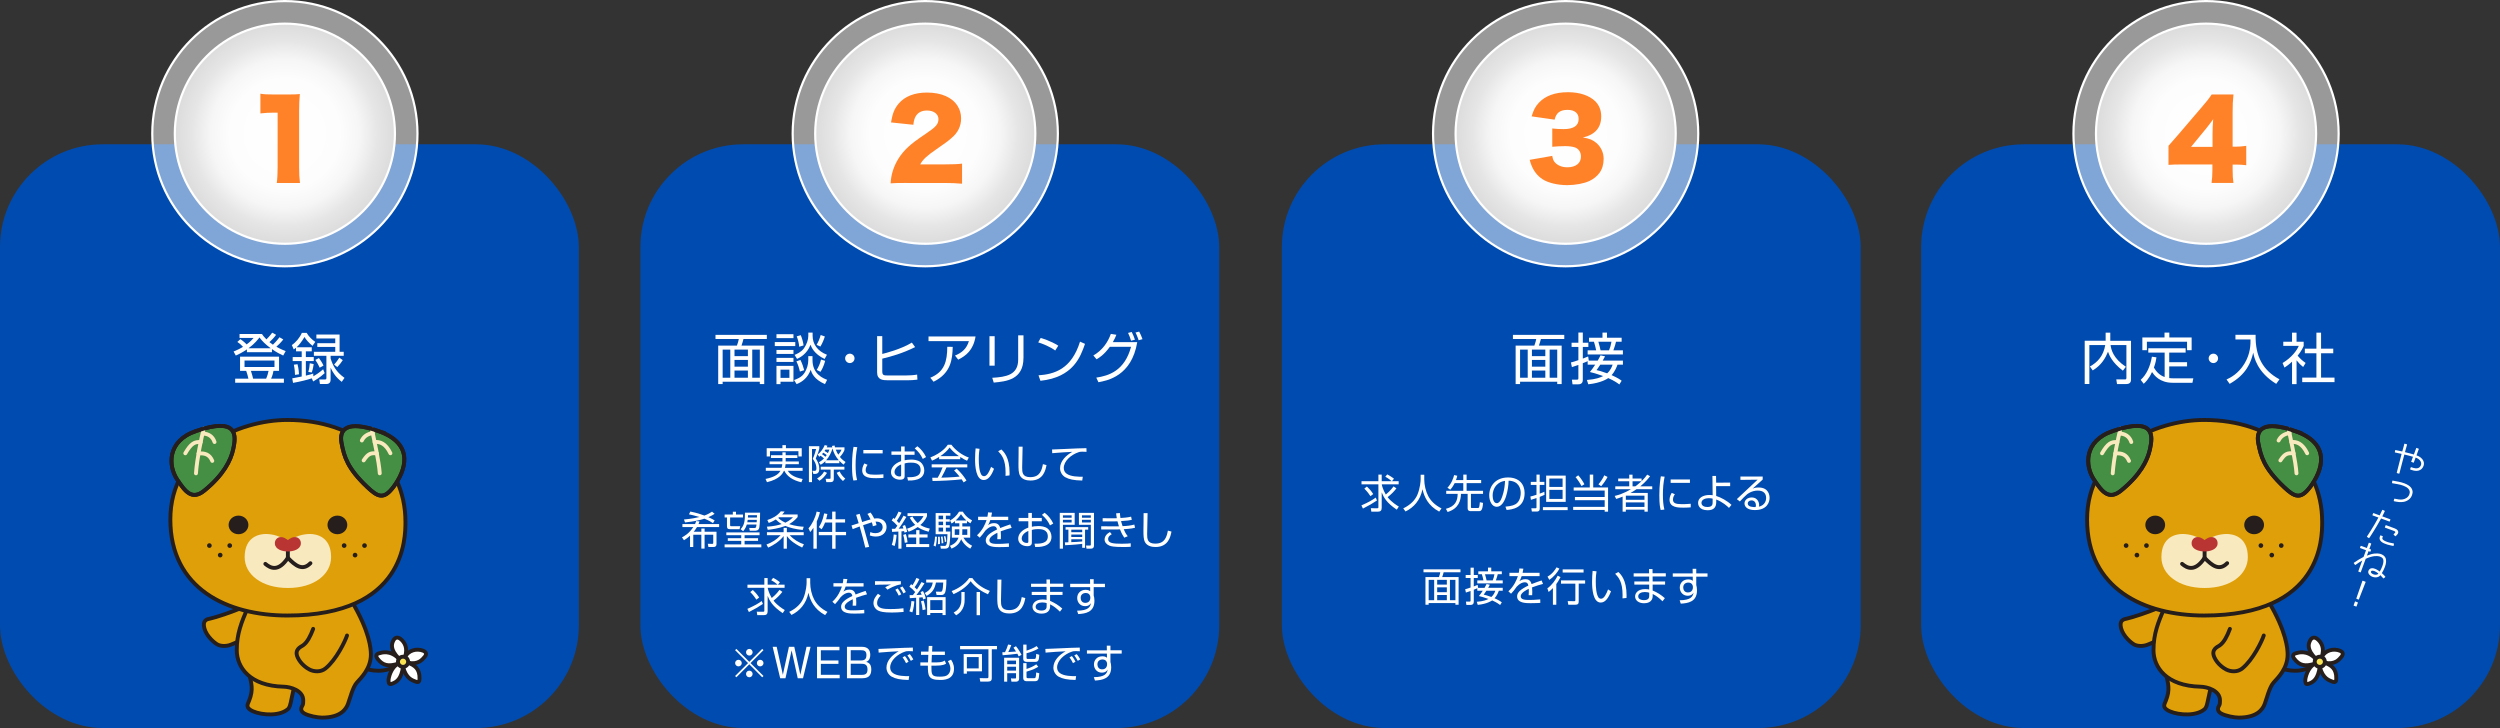 <?xml version="1.0" encoding="UTF-8"?><svg id="_レイヤー_2" xmlns="http://www.w3.org/2000/svg" width="1128.22" height="328.54" xmlns:xlink="http://www.w3.org/1999/xlink" viewBox="0 0 1128.22 328.54"><rect x="0" y="0" width="1128.22" height="328.54" fill="#333333" stroke="none"/><defs><style>.cls-1{fill:#448f43;}.cls-2{fill:#fff;}.cls-3{fill:#ff8228;}.cls-4{fill:url(#New_Gradient_Swatch_5-4);}.cls-4,.cls-5,.cls-6,.cls-7,.cls-8,.cls-9{stroke-miterlimit:10;}.cls-4,.cls-5,.cls-7,.cls-8,.cls-9{stroke:#fff;stroke-width:.99px;}.cls-10{fill:#df9f09;}.cls-5{fill:url(#New_Gradient_Swatch_5-3);}.cls-6,.cls-11{stroke:#251e1c;}.cls-6,.cls-11,.cls-12{fill:none;stroke-width:1.76px;}.cls-13{fill:#f8e9bf;}.cls-14{fill:#004baf;}.cls-15{fill:#f8e251;}.cls-11,.cls-12{stroke-linecap:round;stroke-linejoin:round;}.cls-16{fill:#251e1c;}.cls-17{fill:#b93533;}.cls-7{fill:url(#New_Gradient_Swatch_5);}.cls-8{fill:rgba(255,255,255,.5);}.cls-12{stroke:#f8e9bf;}.cls-9{fill:url(#New_Gradient_Swatch_5-2);}</style><radialGradient id="New_Gradient_Swatch_5" cx="439.08" cy="-659.12" fx="439.08" fy="-659.12" r="62.11" gradientTransform="translate(787.68 499.41) rotate(-90)" gradientUnits="userSpaceOnUse"><stop offset="0" stop-color="#fff"/><stop offset=".4" stop-color="#fdfdfd"/><stop offset=".54" stop-color="#f6f6f6"/><stop offset=".64" stop-color="#eaeaea"/><stop offset=".67" stop-color="#e6e6e6"/><stop offset="1" stop-color="#ccc"/></radialGradient><radialGradient id="New_Gradient_Swatch_5-2" cy="-370.12" fy="-370.12" r="62.11" xlink:href="#New_Gradient_Swatch_5"/><radialGradient id="New_Gradient_Swatch_5-3" cy="-81.12" fy="-81.12" r="62.11" xlink:href="#New_Gradient_Swatch_5"/><radialGradient id="New_Gradient_Swatch_5-4" cy="207.88" fy="207.88" r="62.11" xlink:href="#New_Gradient_Swatch_5"/></defs><g id="_レイヤ_1"><rect class="cls-14" y="65.12" width="261.22" height="263.43" rx="46.38" ry="46.38"/><path class="cls-8" d="M128.56.49c33.05,0,59.84,26.79,59.84,59.84s-26.79,59.84-59.84,59.84-59.84-26.79-59.84-59.84S95.51.49,128.56.49Z"/><path class="cls-7" d="M178.23,60.34c0,27.39-22.28,49.67-49.67,49.67s-49.67-22.28-49.67-49.67,22.28-49.67,49.67-49.67,49.67,22.28,49.67,49.67Z"/><path class="cls-3" d="M117.52,42.29c1.73.29,2.98.34,5.76.34h6.1c3.41,0,4.03,0,5.95-.19-.24,2.54-.34,4.56-.34,7.73v25.15c0,2.88.1,4.9.38,7.25h-10.46c.29-2.21.38-4.46.38-7.25v-24.48h-1.92c-1.87,0-3.74.1-5.86.34v-8.88Z"/><rect class="cls-14" x="289" y="65.12" width="261.22" height="263.43" rx="46.38" ry="46.38"/><path class="cls-2" d="M346.07,152.98h-10.55c-.17.72-.6,2.22-.9,3h10.27v17.35h-2v-1.05h-16.77v1.05h-2v-17.35h8.45c.45-1.15.73-2.35.85-3h-10.52v-1.85h23.17v1.85ZM329.57,157.78h-3.45v12.7h3.45v-12.7ZM337.52,157.78h-6.05v2.95h6.05v-2.95ZM337.52,162.43h-6.05v3.05h6.05v-3.05ZM337.52,167.23h-6.05v3.25h6.05v-3.25ZM342.9,157.78h-3.42v12.7h3.42v-12.7Z"/><path class="cls-2" d="M358.9,154.38v1.8h-9.25v-1.8h9.25ZM358.08,152.61h-7.67v-1.8h7.67v1.8ZM358.08,157.93v1.8h-7.67v-1.8h7.67ZM358.08,161.51v1.82h-7.67v-1.82h7.67ZM358.08,165.11v7.17h-5.85v1.08h-1.82v-8.25h7.67ZM356.25,166.83h-4.02v3.7h4.02v-3.7ZM366.67,160.73v1.75c0,6.4,4.9,8.27,6.6,8.92l-.97,1.95c-4.97-2.17-5.95-4.97-6.45-6.45-1.27,3.38-3.52,5.35-6.35,6.45l-1.15-1.85c1.02-.35,3.25-1.12,4.55-3,1.27-1.85,1.87-4.1,1.87-5.92v-1.85h1.9ZM366.72,150.11v1.42c0,3.65,2.1,6.87,6.47,8.57l-1.05,1.9c-4.77-2.25-5.97-5.37-6.37-6.42-1.57,4.25-5,5.9-6.07,6.4l-1.12-1.82c1-.4,3.02-1.27,4.25-3,1.25-1.77,1.95-3.92,1.95-5.55v-1.5h1.95ZM360.98,167.68c-.37-1.67-.77-2.92-1.57-4.62l1.82-.62c.77,1.5,1.37,3.37,1.7,4.62l-1.95.62ZM360.68,156.48c-.12-1.52-.58-3.32-1.12-4.7l1.82-.52c.55,1.27,1.1,3.25,1.27,4.62l-1.97.6ZM368.52,155.63c.75-1.33,1.35-2.6,1.85-4.45l1.87.67c-.4,1.4-1.2,3.22-2,4.55l-1.72-.77ZM368.57,166.93c.72-1.17,1.55-2.82,1.95-4.67l1.87.58c-.67,2.52-1.45,3.9-2.12,4.95l-1.7-.85Z"/><path class="cls-2" d="M385.64,161.73c0,1.2-.98,2.12-2.12,2.12s-2.12-.95-2.12-2.12.95-2.12,2.12-2.12,2.12.92,2.12,2.12Z"/><path class="cls-2" d="M398.16,151.68v8.05c1.4-.35,8.27-2.05,13.35-5.12l1.47,2.03c-5.72,2.85-10.72,4.22-14.82,5.22v5.67c0,1.92.67,1.92,2.95,1.92h7.47c1.52,0,3.85-.12,5.32-.4l.12,2.27c-1.3.2-3.2.3-4.55.3h-8.67c-2.42,0-4.97-.18-4.97-3.57v-16.37h2.32Z"/><path class="cls-2" d="M440.25,151.84c-1,6.2-4.35,8.72-7.82,10.47l-1.45-1.85c3-1.25,5.17-2.92,6.27-6.5h-18.22v-2.12h21.22ZM419.83,170.48c6.5-2.7,7.6-7.42,7.67-13.97l2.45.02c-.15,5.55-.72,11.87-8.65,15.75l-1.47-1.8Z"/><path class="cls-2" d="M448.88,165.03h-2.35v-13.3h2.35v13.3ZM461.88,161.51c0,9.9-7.82,10.62-13.42,11.15l-.67-2.17c6.25-.35,11.7-1.27,11.7-8.2v-10.97h2.4v10.2Z"/><path class="cls-2" d="M476.2,158.18c-2.05-1.6-5.85-3.15-7.67-3.67l1.12-2c.43.12,4.52,1.3,7.95,3.5l-1.4,2.17ZM468.65,169.38c7.05-.5,14.85-2.65,18.75-15.2l2.25,1c-2,5.75-5.25,15.1-20.12,16.67l-.87-2.47Z"/><path class="cls-2" d="M493.41,160.43c4.07-2.35,6.55-5.92,7.9-9.75l2.5.4c-.35.88-.77,1.92-1.6,3.32h11.02c-2.55,15.3-13.4,17.32-17.52,18.1l-.97-2.08c5.62-.85,12.77-3.02,15.7-13.92h-9.57c-2.72,3.72-4.82,4.95-6,5.65l-1.45-1.72ZM510.43,153.76c-.5-1.6-.73-2.22-1.35-3.52l1.65-.43c.6,1.12,1.07,2.35,1.45,3.5l-1.75.45ZM513.85,153.56c-.15-.45-.62-1.95-1.42-3.5l1.67-.42c.58,1.12,1.1,2.22,1.5,3.42l-1.75.5Z"/><path class="cls-8" d="M417.56.49c33.05,0,59.84,26.79,59.84,59.84s-26.79,59.84-59.84,59.84-59.84-26.79-59.84-59.84S384.51.49,417.56.49Z"/><path class="cls-9" d="M467.23,60.34c0,27.39-22.28,49.67-49.67,49.67s-49.67-22.28-49.67-49.67,22.28-49.67,49.67-49.67,49.67,22.28,49.67,49.67Z"/><path class="cls-3" d="M409.11,82.56c-4.32,0-5.42.05-7.2.19.19-2.35.43-3.79,1.01-5.66,1.25-3.98,3.55-7.63,6.91-10.75,1.82-1.68,3.65-3.07,8.54-6.38,4.13-2.78,5.14-4.03,5.14-6.24s-2.06-3.84-5.14-3.84c-2.3,0-3.94.77-4.99,2.4-.67,1.06-.96,2.02-1.2,4.03l-10.08-1.06c.72-4.18,1.58-6.29,3.5-8.54,2.74-3.22,7.1-4.94,12.72-4.94,6.48,0,11.42,2.16,13.83,6.05,1.06,1.68,1.58,3.55,1.58,5.62,0,3.5-1.44,6.48-4.42,8.93-1.58,1.39-2.06,1.73-6.96,5.14-4.18,2.88-5.95,4.56-7.06,6.67h11.19c3.6,0,5.81-.1,7.68-.34v9.07c-2.78-.24-4.8-.34-8.21-.34h-16.85Z"/><path class="cls-2" d="M347.91,206.7v-1.28h5.19v-1.28h1.46v1.28h5.29v1.28h-5.29v1.55h5.94v1.24h-5.98c-.09.88-.18,1.3-.27,1.64h7.96v1.33h-6.7c.94,1.41,2.41,2.88,6.72,3.71l-.58,1.49c-4.14-.97-6.52-2.83-7.69-5.2h-.18c-.54,1.19-1.84,3.76-7.65,5.15l-.65-1.48c3.53-.7,5.73-1.84,6.73-3.67h-6.61v-1.33h7.13c.25-.92.29-1.4.31-1.64h-5.74v-1.24h5.8v-1.55h-5.19ZM354.68,200.89v1.37h7.13v3.75h-1.49v-2.38h-12.84v2.38h-1.48v-3.75h7.09v-1.37h1.58Z"/><path class="cls-2" d="M369.74,201.38v1.13c-.29,1.28-.56,1.98-1.6,4.41.95,1.37,1.6,2.95,1.6,4.63,0,.97-.22,2.34-2.02,2.34h-.67l-.43-1.42.99.02c.61.02.83-.4.83-1.1,0-2.11-1.13-3.62-1.66-4.34.77-1.48,1.39-3.85,1.51-4.41h-1.85v14.94h-1.39v-16.21h4.68ZM368.73,215.94c1.28-.77,2.32-1.62,3.19-3.13l1.3.59c-.88,1.48-2.18,2.81-3.4,3.55l-1.08-1.01ZM369.56,208.63c.52-.31,1.37-.81,2.29-1.73-.52-.49-1.17-.99-1.55-1.24-.25.25-.38.34-.58.49l-.7-1.06c1.21-.86,2.48-2.52,3.17-4.23l1.22.29c-.11.27-.14.38-.34.76h2.52c-.05-.27-.07-.38-.13-.67l1.17-.2c.07.38.11.56.18.83h4.29v1.21c-.4,1.12-1.39,2.43-2.07,3.13.92,1.17,1.82,1.8,2.56,2.29l-.88,1.17c-.47-.34-1.1-.81-1.93-1.71v1.06h-6.3v-.92c-.94.94-1.6,1.33-2.11,1.64l-.81-1.1ZM376.28,211.94v4.02c0,.59,0,1.62-1.51,1.62h-1.85l-.32-1.5h1.73c.47,0,.49-.12.49-.52v-3.62h-4.43v-1.31h10.68v1.31h-4.77ZM373.09,205.37c-.38-.32-.68-.54-1.57-1.08-.31.38-.41.5-.56.68.14.09.95.59,1.55,1.17.25-.29.47-.63.58-.77ZM372.5,202.91c-.13.23-.23.38-.4.63.68.34,1.03.56,1.53.94.34-.68.52-1.15.67-1.57h-1.8ZM378.54,207.71c-1.37-1.53-2.34-3.33-2.83-5.31-.63,1.94-1.51,3.82-2.9,5.31h5.73ZM377.18,202.94c.43,1.13.83,1.78,1.12,2.23.54-.59,1.12-1.31,1.46-2.23h-2.57ZM378.9,212.74c.56,1.24,1.66,2.56,2.57,3.26l-1.06,1.08c-1.62-1.37-2.56-3.19-2.81-3.71l1.3-.63Z"/><path class="cls-2" d="M386.89,201.83c-.56,2.65-.77,5.33-.77,8.08,0,2.41.14,4.68.67,6.75l-1.67.2c-.29-1.17-.61-2.52-.61-6.61,0-4.84.49-7.47.68-8.59l1.71.16ZM391.52,209.77c-.31.43-.86,1.24-.86,2.36,0,1.57,1.1,2.09,4,2.09.9,0,2.48-.02,4.02-.18v1.62c-.65.05-1.57.14-3.3.14-2.27,0-6.28,0-6.28-3.55,0-1.44.68-2.59.99-3.11l1.44.63ZM398.33,203.07v1.55h-8.71v-1.55h8.71Z"/><path class="cls-2" d="M406.68,201.47h1.58v2.27h4.47v1.5h-4.47v2.47c.59-.11,1.53-.31,2.95-.31,1.03,0,2.9.14,4.18,1.13,1.01.79,1.73,2.2,1.73,3.73,0,4.72-5.74,4.63-7.36,4.59l-.31-1.48c2.36.02,6.01.02,6.01-3.28s-3.17-3.31-4.38-3.31c-.59,0-1.82.04-2.83.38v5.55c0,.63,0,1.78-2.07,1.78-2.2,0-4.09-1.31-4.09-3.38s1.62-3.98,4.57-5.01v-2.86h-4.36v-1.5h4.36v-2.27ZM406.68,209.6c-2.48.99-3.01,2.65-3.01,3.35,0,1.31,1.06,2.07,2.32,2.07.4,0,.68-.05.68-.56v-4.86ZM413.99,201.39c1.53,1.13,2.99,2.86,3.93,4.88l-1.48.83c-.99-2-1.76-3.08-3.64-4.75l1.19-.95Z"/><path class="cls-2" d="M433.34,207.23h-9.52v-1.01c-1.6.99-2.59,1.42-3.21,1.67l-.74-1.46c5.37-2.11,7.38-5.02,7.87-5.74h1.6c1.87,2.5,4.74,4.68,7.87,5.8l-.79,1.44c-.79-.36-1.8-.83-3.08-1.69v.99ZM431.75,211.49c1.93,1.89,3.02,3.15,4.41,5.35l-1.3.86c-.29-.49-.5-.83-.88-1.39-3.01.43-10.35.76-13.13.76l-.16-1.48h2.48c1.13-1.94,1.82-3.62,2.21-4.66h-4.93v-1.39h16.08v1.39h-9.4c-.43.99-1.15,2.56-2.32,4.63.45-.02,2.47-.07,2.85-.09,2.2-.09,4.05-.25,5.38-.38-.18-.23-1.08-1.37-2.48-2.79l1.19-.81ZM432.76,205.86c-2.54-1.8-3.58-3.1-4.21-3.89-1.13,1.58-2.67,2.84-4.18,3.89h8.39Z"/><path class="cls-2" d="M442.05,202.53c-.13.86-.34,2.36-.34,4.56,0,2.74.22,5.64,1.19,7.18.18.31.63.63,1.21.63,1.35,0,2.36-2.12,3.15-4.21l1.33.86c-1.1,2.94-2.56,5.08-4.65,5.08-3.53,0-3.91-6.34-3.91-9.33,0-1.85.14-3.73.25-4.95l1.76.18ZM453.77,214.74c.02-.41.04-.83.04-1.4,0-6.1-1.76-8-3.35-9.71l1.44-.79c1.06.99,3.71,3.44,3.71,10.57,0,.49-.02.81-.04,1.15l-1.8.18Z"/><path class="cls-2" d="M461.49,201.57c0,.14-.2,7.92-.2,9.42,0,2.14.07,4.34,3.67,4.34,4.5,0,5.19-3.33,5.69-5.87l1.62.43c-.41,2.16-1.33,6.97-7.2,6.97-1.67,0-3.76-.4-4.75-2.2-.68-1.24-.7-3.12-.7-5.28,0-1.24.11-6.7.07-7.81h1.8Z"/><path class="cls-2" d="M490.31,203.91c-.58-.04-1.13-.07-1.85-.07-.99,0-1.26.09-1.67.22-3.42,1.12-6.73,4.03-6.73,7.13,0,2.25,1.82,3.38,4.9,3.78,1.62.21,2.9.18,3.69.16l-.25,1.73c-3.8-.07-5.91-.54-7.63-1.48-1.44-.79-2.38-2.43-2.38-4.03,0-3.28,2.67-5.83,5.53-7.44-3.55.16-5.26.31-9.06.61l-.09-1.67c1.49,0,9.67-.45,11.49-.49.5-.02,3.67-.09,4.03-.11l.04,1.66Z"/><path class="cls-2" d="M316.52,239.98v-1.46h1.46v1.46h5.37v5.6c0,.97-.58,1.28-1.44,1.28h-2.2l-.29-1.46,1.94.04c.36,0,.52-.07.52-.49v-3.64h-3.91v6.27h-1.46v-6.27h-3.64v5.55h-1.46v-5.13c-1.19,1.12-2.12,1.69-2.74,2.07l-.9-1.3c.83-.43,3.1-1.6,5.13-4.65h-4.93v-1.35h5.71c.27-.59.4-.97.52-1.35l1.48.16c-.13.4-.2.63-.45,1.19h9.31v1.35h-9.99c-.68,1.15-1.17,1.73-1.49,2.12h3.46ZM322.5,231.88c-.63.42-1.35.86-2.81,1.51,1.51.67,2.32,1.17,2.83,1.48l-.77,1.21c-.59-.4-1.6-1.08-3.85-2-.23.09-.7.23-1.6.47-3.04.77-5.74,1.08-7.15,1.22l-.49-1.33c3.46-.32,5.47-.74,7-1.12-2.39-.7-3.64-.97-4.74-1.22l.63-1.24c3.08.61,4.65,1.19,6.34,1.8,1.71-.61,2.77-1.31,3.44-1.76l1.17.99Z"/><path class="cls-2" d="M332.15,230.93v1.26h3.17v1.33h-5.83v3.37c0,.56.14.58.65.58h3.91l-.29,1.35h-4.27c-1.19,0-1.42-.45-1.42-1.48v-3.82h-1.06v-1.33h3.71v-1.26h1.44ZM342.77,241.53h-6.75v1.35h6.09v1.21h-6.09v1.6h7.56v1.31h-16.58v-1.31h7.51v-1.6h-6.07v-1.21h6.07v-1.35h-6.73v-1.26h15v1.26ZM340.16,238.29c.97,0,1.06-.05,1.24-1.59h-4.37c-.5,1.71-1.3,2.61-1.66,3.04l-1.13-.92c1.62-1.78,1.96-3.47,1.96-7.47h6.82c0,.43,0,4.75-.34,6.66-.27,1.5-1.39,1.51-2.3,1.51h-2.02l-.23-1.26,2.03.02ZM341.49,235.7c.02-.27.05-.88.05-1.1h-4.12c-.05.32-.09.65-.18,1.1h4.25ZM337.57,232.51c-.02.31-.02.38-.05,1.06h4.07c.02-.58.02-.72.02-1.06h-4.03Z"/><path class="cls-2" d="M361.99,247.11c-4.12-2.05-5.69-3.62-6.88-5.2v5.69h-1.46v-5.67c-1.82,2.3-4.29,4-6.99,5.2l-.76-1.4c2.63-.99,4.54-2.18,6.39-4.2h-6.18v-1.37h7.53v-1.93h1.46v1.93h7.6v1.37h-6.3c1.73,1.93,3.98,3.26,6.41,4.14l-.83,1.44ZM362.25,239.17c-3.22-.32-5.76-.97-7.81-1.82-3.02,1.15-6.23,1.57-7.96,1.75l-.4-1.41c3.19-.21,5.22-.72,6.68-1.19-1.15-.65-1.96-1.37-2.65-2.07-1.6.99-2.59,1.35-3.19,1.57l-.63-1.33c2.18-.68,4.47-1.84,6.07-3.92l1.71.11c-.25.38-.43.65-1.06,1.3h6.95v1.17c-.5.59-1.58,1.91-3.82,3.21,2.95.95,5.37,1.1,6.57,1.17l-.47,1.48ZM351.59,233.43c-.14.11-.22.16-.38.29.47.49,1.49,1.37,3.22,2.16,2-.99,2.94-1.94,3.44-2.45h-6.28Z"/><path class="cls-2" d="M368.6,247.62h-1.51v-9.45c-.74,1.13-1.03,1.48-1.44,1.94l-.79-1.69c1.58-1.71,3.15-4.88,3.67-7.54l1.51.29c-.16.72-.49,2-1.44,4.16v12.3ZM375.55,234.35v-3.47h1.53v3.47h4.3v1.46h-4.3v4.25h4.74v1.48h-4.74v6.09h-1.53v-6.09h-6.05v-1.48h6.05v-4.25h-3.21c-.7,1.8-1.3,2.65-1.57,3.04l-1.24-.97c.77-1.15,1.76-2.88,2.41-6.19l1.44.27c-.11.59-.25,1.31-.56,2.39h2.72Z"/><path class="cls-2" d="M392.84,231.29c.4.49.88,1.08,1.69,2.72.65-.09,1.04-.11,1.22-.11,2.09,0,4.34,1.21,4.34,3.91,0,2.38-1.75,4.32-4.81,4.32-1.26,0-2.14-.27-2.75-.49l.23-1.51c.5.2,1.19.47,2.29.47,2.43,0,3.28-1.51,3.28-2.72,0-.43-.14-2.45-2.81-2.49-.18,0-.29.02-.4.02.22.56.31.94.45,1.59l-1.67.49c-.09-.65-.14-.95-.45-1.78-.61.18-.95.29-3.94,1.31,2.03,7.13,2.09,7.31,2.74,9.78l-1.75.32c-.99-4.05-1.15-4.59-2.54-9.54-1.51.54-2.23.83-3.15,1.21l-.54-1.64c.31-.09,2.68-.86,3.24-1.04-.13-.4-1.12-3.66-1.15-3.78l1.62-.45c.11.4.41,1.37.61,2.03.07.23.41,1.44.49,1.67,1.91-.65,2.88-.94,3.8-1.19-.9-1.84-1.17-2.14-1.44-2.45l1.4-.65Z"/><path class="cls-2" d="M409.03,233.3c-.95,1.69-2.52,4.11-3.48,5.29,1.15-.04,1.71-.05,2.16-.09-.14-.49-.25-.76-.4-1.13l1.12-.43c.29.65.74,1.78.97,3.04l-1.22.41c-.05-.31-.07-.45-.14-.7-.18.04-.43.05-1.22.11v7.8h-1.39v-7.72c-.45.04-2.43.14-2.84.16l-.13-1.39h1.48c.36-.45.76-1.03,1.03-1.4-.7-.79-1.55-1.67-2.56-2.39l.74-1.12c.29.2.41.29.59.43.38-.54,1.21-1.96,1.78-3.3l1.33.49c-.56,1.15-1.49,2.81-2.12,3.67.34.34.72.7,1.03,1.06.13-.2,1.13-1.71,2-3.37l1.28.58ZM402.45,245.92c.68-1.96.83-4.03.88-4.72l1.3.18c-.04.38-.2,2.97-.88,5.01l-1.3-.47ZM408.31,244.97c-.13-1.41-.36-2.45-.7-3.58l1.17-.38c.47,1.35.67,2.5.79,3.73l-1.26.23ZM418.6,242.57h-3.67v2.97h4.41v1.35h-10.41v-1.35h4.54v-2.97h-3.53v-1.4h3.53v-1.93h1.46v1.93h3.67v1.4ZM419.07,239.98c-2.93-.81-4.16-1.6-4.9-2.14-1.93,1.31-3.35,1.84-4.1,2.12l-.74-1.33c.67-.23,1.91-.68,3.69-1.75-1.26-1.22-2.02-2.47-2.47-3.24l1.19-.56c.97,1.57,1.71,2.34,2.43,2.97,1.58-1.3,2.25-2.5,2.59-3.15h-7.2v-1.31h8.79v1.28c-.23.59-.9,2.29-3.01,4.05,1.62,1.03,3.22,1.4,4.27,1.64l-.54,1.42Z"/><path class="cls-2" d="M421.28,246.18c.43-1.06.68-2.99.67-4l.9.05c-.04,1.42-.31,3.51-.63,4.43l-.94-.49ZM428.9,231.54v1.17h-2.05v1.62h1.78v1.1h-1.78v1.57h1.78v1.12h-1.78v1.75h2.05c-.02,2.49-.29,5.74-.59,6.59-.2.58-.58,1.15-1.87,1.15h-1.85l-.22-1.3,1.75.05c.86.02,1.35-.04,1.46-5.29h-5.33v-9.52h6.66ZM423.24,245.6c.05-.5.13-1.24.13-2.32,0-.47-.02-.74-.04-1.04l.76-.04c.13,1.33.11,2.29.09,3.28l-.94.13ZM425.6,232.71h-2.03v1.62h2.03v-1.62ZM425.6,235.43h-2.03v1.57h2.03v-1.57ZM425.6,238.11h-2.03v1.75h2.03v-1.75ZM424.94,245.24c.02-1.1-.16-2.3-.31-3.01l.72-.13c.09.47.34,1.96.38,2.99l-.79.14ZM426.38,244.59c0-.36-.02-.85-.4-2.54l.65-.12c.13.45.36,1.42.45,2.47l-.7.2ZM428.7,246.32c.86-.34,2.97-1.19,3.87-3.67h-3.01v-5.06h3.38v-1.46h-1.98v-.97c-.76.65-1.06.83-1.51,1.1l-.72-1.35c1.4-.79,2.97-2.09,4.09-4h1.69c.43.7,1.51,2.5,4.18,3.94l-.76,1.3c-.56-.32-.97-.58-1.53-1.03v1.01h-2.12v1.46h3.55v5.06h-3.04c1.03,1.78,2.3,2.79,3.91,3.64l-.85,1.31c-2.72-1.49-3.83-3.73-4.09-4.25-.81,2.05-2.21,3.33-4.32,4.25l-.74-1.28ZM432.95,238.85h-2.09v2.54h2.03c.04-.38.05-.63.05-1.42v-1.12ZM436.14,234.89c-1.17-1.01-1.93-2.07-2.47-2.84-.97,1.53-2.12,2.58-2.41,2.84h4.88ZM434.28,240c0,.88-.04,1.17-.05,1.39h2.3v-2.54h-2.25v1.15Z"/><path class="cls-2" d="M447.69,231.32c-.09.49-.16.95-.36,1.87h7.67v1.5h-8.08c-.36,1.17-.68,1.71-1.03,2.29.5-.34,1.31-.9,2.7-.9.94,0,2.3.23,2.79,2.21,1.73-.7,3.35-1.24,4.54-1.64l.63,1.57c-1.35.36-3.01.81-4.93,1.55.07.74.09,1.53.09,2.07,0,.68-.02,1.12-.05,1.48h-1.6c.05-.5.09-.81.09-1.58,0-.4-.02-.94-.04-1.31-.92.45-3.62,1.76-3.62,3.33,0,1.69,2.18,1.69,4.09,1.69.79,0,2.5-.04,4.72-.25l.04,1.57c-.72.05-2.03.14-4.39.14-2.02,0-6.09,0-6.09-3.1,0-1.78,1.71-3.26,5.08-4.86-.16-.94-.61-1.48-1.58-1.48-1.06,0-2.36.59-3.69,2-1.21,1.67-1.33,1.85-2.54,3.17l-1.21-1.08c2.57-2.34,3.76-5.22,4.3-6.86h-3.82v-1.5h4.21c.22-1.03.23-1.49.27-1.98l1.82.11Z"/><path class="cls-2" d="M464.09,231.47h1.58v2.27h4.47v1.5h-4.47v2.47c.59-.11,1.53-.31,2.95-.31,1.03,0,2.9.14,4.18,1.13,1.01.79,1.73,2.2,1.73,3.73,0,4.72-5.74,4.63-7.36,4.59l-.31-1.48c2.36.02,6.01.02,6.01-3.28s-3.17-3.31-4.38-3.31c-.59,0-1.82.04-2.83.38v5.55c0,.63,0,1.78-2.07,1.78-2.2,0-4.09-1.31-4.09-3.38s1.62-3.98,4.57-5.01v-2.86h-4.36v-1.5h4.36v-2.27ZM464.09,239.6c-2.48.99-3.01,2.65-3.01,3.35,0,1.31,1.06,2.07,2.32,2.07.4,0,.68-.05.68-.56v-4.86ZM471.4,231.39c1.53,1.13,2.99,2.86,3.93,4.88l-1.48.83c-.99-2-1.76-3.08-3.64-4.75l1.19-.95Z"/><path class="cls-2" d="M484.99,231.45v5.38h-5.29v10.77h-1.44v-16.15h6.73ZM483.62,232.55h-3.93v1.1h3.93v-1.1ZM483.62,234.58h-3.93v1.19h3.93v-1.19ZM480.58,244.77c.47-.02,1.22-.04,1.58-.05v-5.69h-1.28v-1.13h10.21v1.13h-1.42v8.17h-1.28v-1.76c-.59.07-3.53.43-7.71.61l-.11-1.28ZM483.46,239.03v1.15h4.93v-1.15h-4.93ZM483.46,241.22v1.12h4.93v-1.12h-4.93ZM483.46,244.66c2.02-.07,2.83-.11,4.93-.31v-.99h-4.93v1.3ZM493.7,231.45v14.76c0,.85-.4,1.39-1.31,1.39h-2.07l-.22-1.42,1.71.02c.22,0,.47-.02.47-.36v-9h-5.38v-5.38h6.81ZM488.28,232.55v1.1h4v-1.1h-4ZM488.28,234.58v1.19h4v-1.19h-4Z"/><path class="cls-2" d="M505.4,231.5c.04.59.07,1.19.25,2.27,1.69-.11,3.11-.2,4.81-.61l.29,1.44c-1.04.23-1.76.38-4.83.56.11.43.36,1.37.68,2.27,1.78-.05,3.58-.23,5.31-.7l.31,1.44c-.63.16-1.76.45-5.1.65.83,2,1.46,2.74,1.82,3.17l-1.57.65c-.43-.63-1.1-1.6-1.93-3.73-.86.04-1.91.04-2.79.04l-5.69-.02v-1.44l5.74.04c1.3,0,1.33,0,2.25-.02-.02-.05-.29-.86-.65-2.25-.29,0-1.55.04-1.8.04h-4.88v-1.44l4.81.02c.45,0,.74,0,1.58-.02-.2-1.03-.25-1.58-.32-2.21l1.69-.13ZM501.74,241.1c-.5.27-1.66.92-1.66,2.16,0,1.89,2.34,2.12,6.19,2.12,2.27,0,3.26-.11,4.02-.2v1.57c-.88.07-1.62.11-3.37.11-4.38,0-5.4-.32-6.16-.59-1.19-.43-2.27-1.48-2.27-2.75,0-1.46.97-2.65,2.41-3.42l.83,1.01Z"/><path class="cls-2" d="M517.89,231.57c0,.14-.2,7.92-.2,9.42,0,2.14.07,4.34,3.67,4.34,4.5,0,5.19-3.33,5.69-5.87l1.62.43c-.41,2.16-1.33,6.97-7.2,6.97-1.67,0-3.76-.4-4.75-2.2-.68-1.24-.7-3.12-.7-5.28,0-1.24.11-6.7.07-7.81h1.8Z"/><path class="cls-2" d="M337.27,274.77c3.31-1.46,4.9-2.39,6.48-3.53l.54,1.31c-2.63,1.71-3.06,1.96-6.32,3.66l-.7-1.44ZM348.93,260.78c1.37.68,2.47,1.51,3.04,1.95l-.9,1.13h3.01v1.42h-7.62c0,.4.59,2.52,1.82,4.59.34-.27,2.2-1.78,3.49-3.67l1.31.9c-1.06,1.35-2.11,2.47-3.98,3.96,1.73,2.25,4.27,3.78,5.06,4.25l-.92,1.4c-4.66-3.12-5.94-5.62-6.81-7.81v6.97c0,1.21-.54,1.73-1.64,1.73h-3.04l-.23-1.55,2.88.02c.47,0,.54-.16.54-.49v-10.3h-7.62v-1.42h7.62v-2.97h1.49v2.97h4.5c-.25-.23-1.21-1.12-2.88-2l.86-1.08ZM341.35,270.61c-.54-.83-1.31-1.96-2.77-3.42l1.15-.94c1.71,1.58,2.5,2.81,2.88,3.38l-1.26.97Z"/><path class="cls-2" d="M365.64,260.93v2.18c0,2.38.65,5.28,1.76,7.4,1.15,2.2,3.04,4.12,6.03,5.64l-1.06,1.44c-5.1-2.75-6.77-6.77-7.53-10.1-1.03,5.04-3.94,8.21-7.65,10.03l-1.03-1.39c3.3-1.62,5.37-3.75,6.41-6.23,1.24-2.97,1.44-6.23,1.44-6.81v-2.16h1.62Z"/><path class="cls-2" d="M382.41,261.32c-.09.49-.16.95-.36,1.87h7.67v1.5h-8.08c-.36,1.17-.68,1.71-1.03,2.29.5-.34,1.31-.9,2.7-.9.94,0,2.3.23,2.79,2.21,1.73-.7,3.35-1.24,4.54-1.64l.63,1.57c-1.35.36-3.01.81-4.93,1.55.07.74.09,1.53.09,2.07,0,.68-.02,1.12-.05,1.48h-1.6c.05-.5.09-.81.09-1.58,0-.4-.02-.94-.04-1.31-.92.45-3.62,1.76-3.62,3.33,0,1.69,2.18,1.69,4.09,1.69.79,0,2.5-.04,4.72-.25l.04,1.57c-.72.05-2.03.14-4.39.14-2.02,0-6.09,0-6.09-3.1,0-1.78,1.71-3.26,5.08-4.86-.16-.94-.61-1.48-1.58-1.48-1.06,0-2.36.59-3.69,2-1.21,1.67-1.33,1.85-2.54,3.17l-1.21-1.08c2.57-2.34,3.76-5.22,4.3-6.86h-3.82v-1.5h4.21c.22-1.03.23-1.49.27-1.98l1.82.11Z"/><path class="cls-2" d="M397.44,268.81c-.99.97-1.62,2.02-1.62,3.33,0,2.47,2.9,2.72,5.98,2.72s4.88-.23,5.91-.36l.07,1.66c-2.05.16-3.44.27-5.29.27-3.82,0-5.11-.4-6.12-.86-1.28-.59-2.18-1.93-2.18-3.37,0-1.71.86-2.93,2.02-4.25l1.24.86ZM406.55,263.72c-2.75.41-5.24,1.91-6.03,2.38l-1.03-1.06c.92-.58,1.33-.76,2.65-1.26-5.4.07-6.27.11-7.27.16v-1.66c.81.04,5.96.05,11.68,0v1.44ZM405.6,268.81c-.47-1.01-.9-1.76-1.55-2.67l1.06-.58c.88,1.1,1.44,2.3,1.6,2.65l-1.12.59ZM407.69,267.8c-.52-1.1-.86-1.66-1.53-2.56l1.1-.58c.67.83,1.19,1.75,1.53,2.52l-1.1.61Z"/><path class="cls-2" d="M417.19,263.28c-1.44,2.3-2.21,3.49-3.62,5.26.38-.02,2.03-.11,2.36-.13-.31-.77-.34-.86-.5-1.21l1.1-.47c.7,1.22,1.12,2.57,1.28,3.33l-1.21.45c-.07-.36-.11-.47-.25-.97-.25.04-.65.07-1.51.14v7.87h-1.39v-7.78c-.27.02-2.81.16-2.86.18l-.11-1.35c.16,0,1.28-.02,1.51-.04.18-.22.43-.52,1.03-1.37-.94-1.06-1.57-1.67-2.63-2.43l.76-1.15c.25.2.27.2.63.5.09-.14,1.21-1.76,1.76-3.28l1.37.52c-.5,1.1-1.08,2.2-2.16,3.64.61.56.83.79,1.06,1.04.31-.47,1.24-1.85,2.07-3.35l1.31.58ZM410.4,275.89c.61-1.51.86-3.67.92-4.66l1.31.18c-.05.88-.25,3.01-.9,4.95l-1.33-.47ZM416.36,275.35c-.14-1.46-.34-2.7-.72-4.03l1.17-.31c.52,1.5.77,2.99.9,4l-1.35.34ZM422.68,268.51l-.36-1.51,2.14.04c.67.02,1.04-.23,1.21-4.16h-3.28c-.56,2.86-1.57,4.52-4.2,6.03l-.88-1.3c2.21-1.04,3.35-2.74,3.62-4.73h-2.95v-1.31h9.13c-.02,3.33-.32,5.11-.54,5.69-.09.27-.45,1.26-1.71,1.26h-2.18ZM426.75,277.56h-1.4v-.92h-5.53v.92h-1.42v-8.07h8.35v8.07ZM425.34,270.83h-5.53v4.45h5.53v-4.45Z"/><path class="cls-2" d="M429.48,266.74c3.02-1.12,6.05-3.19,7.92-5.87h1.4c2.12,3.06,5.33,4.83,7.89,5.8l-.85,1.53c-2.75-1.17-5.8-3.21-7.8-5.89-1.51,2.12-4.16,4.27-7.74,5.83l-.83-1.4ZM435.33,270.58c0,1.13,0,4.95-3.84,7.09l-1.12-1.21c1.31-.79,3.49-2.07,3.49-5.98v-3.33h1.46v3.42ZM442.26,277.63h-1.53v-10.48h1.53v10.48Z"/><path class="cls-2" d="M451.93,261.57c0,.14-.2,7.92-.2,9.42,0,2.14.07,4.34,3.67,4.34,4.5,0,5.19-3.33,5.69-5.87l1.62.43c-.41,2.16-1.33,6.97-7.2,6.97-1.67,0-3.76-.4-4.75-2.2-.68-1.24-.7-3.12-.7-5.28,0-1.24.11-6.7.07-7.81h1.8Z"/><path class="cls-2" d="M472.29,263.41l-.04-1.91h1.58l.02,1.91h5.98v1.44h-5.96l.02,2.25h5.62v1.4h-5.62v2.68c2.07.85,3.85,1.98,5.51,3.46l-1.06,1.4c-1.66-1.57-2.61-2.38-4.43-3.29v.81c0,3.21-2.92,3.37-3.93,3.37-2.38,0-4.02-1.3-4.02-3.08,0-1.4,1.15-3.31,4.59-3.31.88,0,1.39.11,1.76.2v-2.23h-6.7v-1.4h6.68v-2.25h-6.99v-1.44h6.97ZM472.34,272.18c-.41-.13-.99-.31-1.96-.31-1.66,0-3.01.68-3.01,1.98s1.46,1.69,2.54,1.69c2.38,0,2.43-1.26,2.43-2.09v-1.28Z"/><path class="cls-2" d="M491.93,261.38h1.64v2.09h5.08v1.48h-5.08v3.78c.07.27.16.59.23.99.05.38.11.83.11,1.37,0,5.28-4.14,5.85-7.33,6.03l-.5-1.53c5.15-.04,5.92-1.71,6.28-3.44-.31.49-.94,1.4-2.68,1.4-2.21,0-3.55-1.76-3.55-3.69,0-2.05,1.46-3.69,3.8-3.69,1.26,0,1.71.38,2.07.67l-.02-1.89h-9.02v-1.48h9l-.04-2.09ZM492.05,269.39c-.04-.4-.31-1.78-2.09-1.78-1.13,0-2.27.67-2.27,2.21,0,.99.56,2.25,2.11,2.25,2.18,0,2.25-2.03,2.25-2.09,0-.13.02-.41,0-.59Z"/><path class="cls-2" d="M332.32,305.65l-.58-.58,5.85-5.83-5.85-5.83.58-.58,5.83,5.85,5.83-5.85.58.58-5.85,5.83,5.85,5.83-.58.58-5.83-5.85-5.83,5.85ZM334.75,299.24c0,.81-.67,1.49-1.49,1.49s-1.51-.67-1.51-1.49.68-1.49,1.51-1.49,1.49.68,1.49,1.49ZM339.65,294.35c0,.79-.65,1.5-1.49,1.5s-1.49-.68-1.49-1.5.68-1.51,1.49-1.51,1.49.68,1.49,1.51ZM339.65,304.14c0,.81-.65,1.51-1.49,1.51s-1.49-.68-1.49-1.51.68-1.49,1.49-1.49,1.49.68,1.49,1.49ZM344.56,299.24c0,.81-.67,1.49-1.51,1.49s-1.49-.67-1.49-1.49.68-1.49,1.49-1.49,1.51.68,1.51,1.49Z"/><path class="cls-2" d="M357.23,293.57l-2.75,12.51h-2.39l-3.4-14.19h1.82l2.79,12.64,2.74-12.64h2.41l2.74,12.64,2.79-12.64h1.82l-3.4,14.19h-2.39l-2.75-12.51Z"/><path class="cls-2" d="M378.83,291.9v1.57h-8.39v4.59h7.94v1.53h-7.94v4.93h8.5v1.57h-10.23v-14.19h10.12Z"/><path class="cls-2" d="M389.07,291.9c2.74,0,3.67,1.67,3.67,3.64,0,1.17-.29,2.58-1.84,3.15.83.27,2.3.74,2.3,3.38,0,1.87-.49,4.01-3.96,4.01h-7.02v-14.19h6.84ZM383.92,293.43v4.63h4.52c1.76,0,2.57-.58,2.57-2.47s-1.1-2.16-2.5-2.16h-4.59ZM383.92,299.55v5h5.1c1.6,0,2.48-.54,2.48-2.5,0-2.48-1.8-2.5-2.81-2.5h-4.77Z"/><path class="cls-2" d="M411.97,293.91c-.58-.04-1.13-.07-1.85-.07-.99,0-1.26.09-1.67.22-3.42,1.12-6.73,4.03-6.73,7.13,0,2.25,1.82,3.38,4.9,3.78,1.62.21,2.9.18,3.69.16l-.25,1.73c-3.8-.07-5.91-.54-7.63-1.48-1.44-.79-2.38-2.43-2.38-4.03,0-3.28,2.66-5.83,5.53-7.44-3.55.16-5.26.31-9.06.61l-.09-1.67c1.49,0,9.67-.45,11.49-.49.5-.02,3.67-.09,4.03-.11l.04,1.66ZM408.89,299.28c-.18-.36-.74-1.53-1.57-2.63l1.08-.58c.88,1.08,1.33,1.96,1.62,2.56l-1.13.65ZM411.05,298.24c-.63-1.13-.88-1.6-1.57-2.47l1.12-.58c.45.56,1.24,1.64,1.58,2.39l-1.13.65Z"/><path class="cls-2" d="M419.13,291.5h1.64l-.13,2.56h5.78v1.49h-5.87l-.16,3.39h2.05c2.68,0,3.46-.54,3.91-.85l.59,1.39c-.45.31-1.33.92-4.63.92h-1.98c0,4.11,0,4.97,3.8,4.97,2.09,0,2.84-.32,3.35-.67.79-.52,1.42-1.55,1.42-2.84,0-.41,0-1.71-1.12-3.49l1.4-.67c.4.59,1.35,1.98,1.35,4.07,0,5.09-4.74,5.09-6.28,5.09-5.4,0-5.51-2-5.51-6.46h-3.4v-1.46h3.46l.14-3.39h-3.31v-1.49h3.37l.13-2.56Z"/><path class="cls-2" d="M447.59,306.01c0,1.06-.45,1.58-1.75,1.58h-3.46l-.27-1.55,3.4.02c.38,0,.56-.13.56-.63v-12.41h-12.8v-1.48h16.67v1.48h-2.36v12.98ZM443.15,302.97h-6.81v1.06h-1.44v-8.86h8.25v7.8ZM441.67,296.52h-5.33v5.11h5.33v-5.11Z"/><path class="cls-2" d="M456.39,291.12c-.58,1.49-.83,2.05-1.37,3.15.58-.02,2.25-.13,3.49-.25-.56-.94-.83-1.3-1.15-1.73l1.13-.67c1.31,1.55,2.29,3.44,2.52,3.89l-1.28.72c-.2-.43-.34-.74-.61-1.21-1.33.22-4.75.56-6.66.68l-.13-1.35c.18,0,1.04-.02,1.22-.02.58-1.19,1.08-2.34,1.39-3.47l1.44.25ZM459.92,296.83v9.4c0,1.19-.9,1.39-1.35,1.39h-2.12l-.23-1.46,1.89.04c.32,0,.41-.14.41-.38v-2h-3.98v3.8h-1.39v-10.79h6.77ZM458.52,298.13h-3.98v1.62h3.98v-1.62ZM458.52,300.9h-3.98v1.73h3.98v-1.73ZM463.25,293.61c1.21-.36,3.28-1.15,4.57-2.05l.83,1.1c-1.64.99-3.75,1.75-5.4,2.14v2.04c0,.38.16.54.56.54h2.92c.54,0,.85-.02.9-2.3l1.39.43c-.11,2.36-.41,3.19-1.82,3.19h-3.85c-.31,0-1.58,0-1.58-1.44v-6.37h1.49v2.74ZM463.25,299.26v2.63c1.93-.61,3.1-1.22,4.43-2.09l.88,1.13c-2.03,1.28-4.97,2.09-5.31,2.18v2.29c0,.49.13.65.65.65h2.83c.58,0,.74-.07.9-2.59l1.39.38c-.23,2.83-.38,3.58-2.09,3.58h-3.58c-.4,0-1.58,0-1.58-1.53v-6.63h1.49Z"/><path class="cls-2" d="M487.3,293.91c-.58-.04-1.13-.07-1.85-.07-.99,0-1.26.09-1.67.22-3.42,1.12-6.73,4.03-6.73,7.13,0,2.25,1.82,3.38,4.9,3.78,1.62.21,2.9.18,3.69.16l-.25,1.73c-3.8-.07-5.91-.54-7.63-1.48-1.44-.79-2.38-2.43-2.38-4.03,0-3.28,2.66-5.83,5.53-7.44-3.55.16-5.26.31-9.06.61l-.09-1.67c1.49,0,9.67-.45,11.49-.49.5-.02,3.67-.09,4.03-.11l.04,1.66ZM484.22,299.28c-.18-.36-.74-1.53-1.57-2.63l1.08-.58c.88,1.08,1.33,1.96,1.62,2.56l-1.13.65ZM486.38,298.24c-.63-1.13-.88-1.6-1.57-2.47l1.12-.58c.45.56,1.24,1.64,1.58,2.39l-1.13.65Z"/><path class="cls-2" d="M499.49,291.38h1.64v2.09h5.08v1.48h-5.08v3.78c.07.27.16.59.23.99.05.38.11.83.11,1.37,0,5.28-4.14,5.85-7.33,6.03l-.5-1.53c5.15-.04,5.92-1.71,6.28-3.44-.31.49-.94,1.4-2.68,1.4-2.21,0-3.55-1.76-3.55-3.69,0-2.05,1.46-3.69,3.8-3.69,1.26,0,1.71.38,2.07.67l-.02-1.89h-9.02v-1.48h9l-.04-2.09ZM499.61,299.39c-.04-.4-.31-1.78-2.09-1.78-1.13,0-2.27.67-2.27,2.21,0,.99.56,2.25,2.11,2.25,2.18,0,2.25-2.03,2.25-2.09,0-.13.02-.41,0-.59Z"/><rect class="cls-14" x="578.5" y="65.12" width="261.21" height="263.43" rx="46.38" ry="46.38"/><path class="cls-2" d="M705.94,152.98h-10.55c-.18.72-.6,2.22-.9,3h10.27v17.35h-2v-1.05h-16.77v1.05h-2v-17.35h8.45c.45-1.15.72-2.35.85-3h-10.52v-1.85h23.17v1.85ZM689.44,157.78h-3.45v12.7h3.45v-12.7ZM697.39,157.78h-6.05v2.95h6.05v-2.95ZM697.39,162.43h-6.05v3.05h6.05v-3.05ZM697.39,167.23h-6.05v3.25h6.05v-3.25ZM702.76,157.78h-3.42v12.7h3.42v-12.7Z"/><path class="cls-2" d="M721.04,162.73c.72-1.25.97-1.8,1.25-2.37l2.05.45c-.25.47-.47.95-1.05,1.92h9.12v1.83h-2.45c-.37,1.02-1.1,3.02-2.67,4.72,3.05,1.4,3.97,2.1,4.55,2.55l-1.05,1.67c-.77-.58-2.08-1.57-5-2.87-.42.28-3.07,2.17-9.02,2.8l-.62-1.95c4.17-.32,6.05-1.12,7.35-1.77-3-1.08-4.92-1.58-6-1.82.62-.78,1.3-1.6,2.4-3.32h-3.4v-1.58c-.6.3-.75.35-2.2.92v7.57c0,1.28-.7,1.95-2.02,1.95h-2.62l-.27-2.1h2.2c.52,0,.72-.02.72-.65v-6c-1.78.62-2.25.77-2.92,1l-.45-2.1c.95-.25,1.97-.52,3.37-1.05v-5.97h-3.07v-1.88h3.07v-4.6h2v4.6h2.5v1.88h-2.5v5.27c1.1-.4,1.8-.7,2.42-.97l.27,1.87h4.05ZM725.21,150.09v2.32h6.62v1.82h-2.55c-.18.75-.45,1.97-1.18,3.88h4.3v1.87h-15.92v-1.87h3.85c-.25-1.33-.6-2.6-1-3.88h-2.22v-1.82h6.07v-2.32h2.03ZM722.19,164.56c-1,1.55-1.3,1.95-1.7,2.47,1,.2,2.35.55,4.8,1.45,1.58-1.42,2.12-2.95,2.47-3.92h-5.57ZM726.14,158.11c.53-1.28.83-2.38,1.1-3.88h-5.92c.47,1.58.77,2.82,1,3.88h3.82Z"/><path class="cls-2" d="M127.87,153.18c-.42.52-1.17,1.5-3.15,3.3,2,1.12,3.45,1.67,4.2,1.97l-1.12,2c-1.32-.6-3.02-1.45-5.07-2.9v1.38h-11.3v-1.25c-2.22,1.5-4.05,2.35-5.02,2.77l-1-1.82c1.5-.62,2.8-1.2,4.25-2.12-.9-.97-1.45-1.45-2.55-2.2l1.37-1.27c1.35.9,2.5,2.02,2.82,2.38,1.75-1.28,2.6-2.28,3.15-2.92h-6.35v-1.77h10.12c.45.67.77,1.17,2,2.42.27-.25,1.5-1.45,2.62-3.02l1.77.97c-1.05,1.42-2.22,2.55-3.02,3.3.65.53.92.7,1.57,1.15.5-.48,1.87-1.88,2.97-3.35l1.72,1ZM125.92,167.36h-2.5c-.1.62-.38,1.97-1.07,3.52h5.77v1.85h-21.99v-1.85h5.97c-.17-1-.7-2.72-1-3.52h-2.77v-6.4h17.6v6.4ZM123.87,162.71h-13.52v2.92h13.52v-2.92ZM122.15,157.16c-2.52-1.87-3.72-3.15-5.07-4.87-.6.8-2.05,2.77-4.92,4.87h10ZM120.1,170.88c.55-1.2.9-2.52,1.1-3.52h-7.97c.43,1.2.85,2.9,1,3.52h5.87Z"/><path class="cls-2" d="M146.5,168.41c-2.07,1.95-4.37,3.27-5.17,3.75l-.62-1.42c-1.87.65-5.32,1.5-8.47,2.05l-.35-2.05c.15-.02,3.85-.75,4.27-.82v-6.97h-4.07v-1.82h4.07v-2.58h-2.57v-1.62c-.42.38-.65.52-1.02.75l-.88-1.97c1.8-1.15,3.6-3.32,4.55-5.5h2.15c.83,1.5,2.45,3.17,3.9,4.07l-1.25,1.8c-1.55-1.22-3.05-2.92-3.62-4-1.35,2.3-2.62,3.77-3.57,4.65h6.85v1.82h-2.67v2.58h3.57v1.82h-3.57v6.57c1.95-.45,2.65-.7,3.32-.95l.08,1.25c.7-.38,2.67-1.62,4.4-3.17l.7,1.77ZM133.13,169.18c-.02-.97-.1-2.57-.52-4.6l1.65-.22c.18.67.52,1.95.67,4.55l-1.8.28ZM139.13,167.83c.45-1.55.62-2.92.67-3.88l1.75.35c-.27,2.07-.65,3.22-.85,3.8l-1.57-.27ZM153.25,158.76h1.87v1.8h-5.92v1.2c.95,3.02,2.27,5.9,6.27,8.77l-1.25,1.8c-2.67-2.1-3.95-4.07-5.02-6.4v5.3c0,.5,0,2.07-1.92,2.07h-2.9l-.3-2.07,2.45.03c.65,0,.77-.2.77-.7v-10h-5.65v-1.8h9.65v-2.2h-8.1v-1.67h8.1v-2.15h-8.52v-1.77h10.47v7.8ZM144.28,165.93c-.43-1-1.27-2.52-1.97-3.5l1.62-.85c.6.77,1.45,2.05,2.07,3.4l-1.72.95ZM150.77,164.51c.4-.43,1.17-1.2,2.35-3.1l1.57,1.12c-.65,1.05-1.55,2.17-2.5,3.15l-1.42-1.17Z"/><path class="cls-8" d="M706.56.49c33.05,0,59.84,26.79,59.84,59.84s-26.79,59.84-59.84,59.84-59.84-26.79-59.84-59.84S673.51.49,706.56.49Z"/><path class="cls-5" d="M756.23,60.34c0,27.39-22.28,49.67-49.67,49.67s-49.67-22.28-49.67-49.67,22.28-49.67,49.67-49.67,49.67,22.28,49.67,49.67Z"/><path class="cls-3" d="M700.51,70.37c.29,1.58.58,2.26,1.34,3.07,1.3,1.34,3.22,2.06,5.52,2.06,3.74,0,6.1-1.87,6.1-4.8,0-1.97-.96-3.5-2.59-4.13-1.1-.38-2.59-.62-4.46-.62s-4.03.1-5.9.29v-8.26c1.63.19,3.22.29,5.09.29,4.56,0,6.82-1.54,6.82-4.61,0-2.59-1.82-4.08-4.99-4.08-3.41,0-5.14,1.34-5.86,4.42l-10.37-1.49c.91-2.98,1.68-4.42,3.22-6.1,2.93-3.17,7.34-4.8,13.2-4.8,5.23,0,9.55,1.44,12.29,4.08,1.78,1.78,2.69,4.08,2.69,6.82,0,5.09-2.74,8.26-8.26,9.55,2.93.43,4.51,1.1,6.19,2.54,2.02,1.82,3.17,4.32,3.17,7.1,0,2.45-.67,4.7-1.92,6.38-1.06,1.44-2.74,2.78-4.51,3.6-2.5,1.15-6.38,1.87-9.99,1.87-4.32,0-8.64-1.01-11.18-2.69-2.21-1.44-3.89-3.55-4.95-6.19-.29-.67-.48-1.3-.82-2.54l10.18-1.78Z"/><path class="cls-2" d="M614.38,228.08c3.31-1.46,4.9-2.39,6.48-3.53l.54,1.31c-2.63,1.71-3.06,1.96-6.32,3.65l-.7-1.44ZM626.05,214.09c1.37.68,2.47,1.51,3.04,1.94l-.9,1.13h3.01v1.42h-7.62c0,.4.59,2.52,1.82,4.59.34-.27,2.2-1.78,3.49-3.67l1.31.9c-1.06,1.35-2.11,2.47-3.98,3.96,1.73,2.25,4.27,3.78,5.06,4.25l-.92,1.4c-4.66-3.12-5.94-5.62-6.81-7.81v6.97c0,1.21-.54,1.73-1.64,1.73h-3.04l-.23-1.55,2.88.02c.47,0,.54-.16.54-.49v-10.3h-7.62v-1.42h7.62v-2.97h1.49v2.97h4.5c-.25-.23-1.21-1.12-2.88-2l.87-1.08ZM618.47,223.92c-.54-.83-1.31-1.96-2.77-3.42l1.15-.94c1.71,1.58,2.5,2.81,2.88,3.39l-1.26.97Z"/><path class="cls-2" d="M642.75,214.23v2.18c0,2.38.65,5.28,1.76,7.4,1.15,2.2,3.04,4.12,6.03,5.64l-1.06,1.44c-5.1-2.75-6.77-6.77-7.53-10.1-1.03,5.04-3.94,8.21-7.65,10.03l-1.03-1.39c3.29-1.62,5.37-3.74,6.41-6.23,1.24-2.97,1.44-6.23,1.44-6.81v-2.16h1.62Z"/><path class="cls-2" d="M660.37,216.63v-2.45h1.49v2.45h6.57v1.39h-6.57v3.46h7.42v1.39h-5.46v5.94c0,.43.14.45.43.45h2.54c.36,0,.63,0,.76-.49.09-.38.18-.9.29-2.12l1.44.29c-.23,3.56-1.01,3.74-1.96,3.74h-3.53c-.5,0-1.46-.05-1.46-1.31v-6.5h-3.01c-.09,2.92-.92,6.59-6.03,8.19l-.77-1.44c4.21-1.1,5.26-3.57,5.31-6.75h-5.17v-1.39h7.71v-3.46h-3.89c-.9,1.75-1.58,2.52-1.98,2.97l-1.3-.85c1.95-2.09,2.68-4.39,3.03-5.76l1.42.32c-.2.81-.32,1.26-.58,1.93h3.29Z"/><path class="cls-2" d="M679.38,228.64c2.83-.25,4.32-.7,5.33-1.71,1.39-1.39,1.57-3.44,1.57-4.54,0-2.11-1.04-5.33-5.47-5.46-.04,3.62-1.39,11.78-5.37,11.78-2.11,0-3.37-2.52-3.37-5.17,0-4.46,3.13-8.07,8.48-8.07,5,0,7.49,3.06,7.49,7.02,0,6.84-5.76,7.47-8.14,7.65l-.52-1.51ZM676.19,218.19c-2.58,1.89-2.58,5.02-2.58,5.49,0,1.35.45,3.4,1.86,3.4.95,0,1.55-.96,1.91-1.64.54-1.06,1.69-4.2,1.82-8.43-.65.11-1.82.29-3.01,1.17Z"/><path class="cls-2" d="M697.04,223.32c-.54.25-.96.45-2.18.92v5.11c0,.59,0,1.51-1.39,1.51h-2.16l-.25-1.5,1.82.02c.52,0,.52-.25.52-.47v-4.14c-1.42.5-2.03.68-2.52.81l-.23-1.51c.67-.16,1.44-.34,2.75-.79v-4.43h-2.58v-1.39h2.58v-3.28h1.44v3.28h2.12v1.39h-2.11v3.92c1.03-.36,1.58-.63,2.09-.85l.09,1.39ZM707.46,230.22h-11.16v-1.37h11.16v1.37ZM706.58,226.49h-8.82v-11.85h8.82v11.85ZM705.18,215.96h-5.98v3.8h5.98v-3.8ZM705.18,221.06h-5.98v4.11h5.98v-4.11Z"/><path class="cls-2" d="M719,214.18v5.82h6.7v10.91h-1.53v-.77h-14.22v-1.41h14.22v-2.99h-13.43v-1.44h13.43v-2.92h-13.99v-1.39h7.27v-5.82h1.55ZM713.71,219.35c-.67-1.31-1.76-2.94-2.68-4.02l1.21-.83c1.06,1.19,1.93,2.43,2.79,4.03l-1.31.81ZM721.34,218.57c.92-1.04,2.05-2.68,2.65-4.07l1.48.76c-.65,1.28-1.87,3.04-2.88,4.16l-1.24-.85Z"/><path class="cls-2" d="M744.65,214.92c-.65.86-1.98,2.57-4.39,4.55h5.38v1.31h-7.11c-.86.61-1.76,1.15-2.68,1.66h7.76v8.46h-1.48v-.88h-8.41v.88h-1.46v-6.77c-1.55.61-2.16.81-2.9,1.03l-.67-1.35c1.39-.34,4.09-1.08,7.31-3.03h-7.04v-1.31h6.3v-2.27h-4.99v-1.24h4.99v-1.75h1.48v1.75h4.09v1.17c1.37-1.33,2.11-2.36,2.52-2.94l1.3.72ZM742.13,223.7h-8.41v1.84h8.41v-1.84ZM742.13,226.74h-8.41v2.02h8.41v-2.02ZM738.01,219.47c.41-.29,1.4-.99,2.75-2.27h-4.01v2.27h1.26Z"/><path class="cls-2" d="M751.22,215.13c-.56,2.65-.77,5.33-.77,8.08,0,2.41.14,4.68.67,6.75l-1.67.2c-.29-1.17-.61-2.52-.61-6.61,0-4.84.49-7.47.68-8.59l1.71.16ZM755.85,223.07c-.31.43-.86,1.24-.86,2.36,0,1.57,1.1,2.09,4,2.09.9,0,2.48-.02,4.02-.18v1.62c-.65.05-1.57.14-3.29.14-2.27,0-6.28,0-6.28-3.55,0-1.44.68-2.59.99-3.12l1.44.63ZM762.65,216.37v1.55h-8.71v-1.55h8.71Z"/><path class="cls-2" d="M780.78,219.4h-6.32l.04,4.41c2.16.7,4.88,2.11,6.9,4.03l-1.13,1.37c-.77-.76-2.79-2.65-5.76-3.78v1.24c0,2.27-1.15,3.6-3.85,3.6-4.07,0-4.34-2.67-4.34-3.31,0-2.29,2.27-3.58,5.1-3.58.67,0,1.15.07,1.48.11l-.11-8.7h1.64l.05,3.04,6.32-.04v1.6ZM772.89,225.02c-.41-.09-.97-.2-1.75-.2-1.64,0-3.29.67-3.29,2.11,0,.43.18,1.87,2.7,1.87,2.32,0,2.34-1.3,2.34-2.23v-1.55Z"/><path class="cls-2" d="M795.48,215.04v1.37c-.74.65-3.85,3.49-4.54,4.11.68-.29,1.31-.52,2.7-.52,4.63,0,4.95,3.66,4.95,4.7,0,1.91-1.1,5.49-6.64,5.49-3.6,0-4.68-1.69-4.68-3.01,0-1.6,1.51-2.68,3.2-2.68,3.22,0,3.42,3.06,3.42,3.35,0,.34-.05.52-.14.81,2.41-.56,3.28-2.3,3.28-3.94,0-1.96-1.13-3.33-3.78-3.33-2.81,0-4.79,1.64-4.88,1.73-.83.7-2.12,2.02-3.19,3.19l-1.37-1.06c.5-.43,2.81-2.61,3.64-3.4.9-.85,4.92-4.57,5.72-5.37l-7.74.09v-1.51h10.05ZM792.42,228.04c0-1.28-.79-2.23-2-2.23-.95,0-1.69.63-1.69,1.37,0,1.73,2.72,1.67,3.53,1.66.13-.32.16-.49.16-.79Z"/><path class="cls-2" d="M659.1,258.25h-7.6c-.13.52-.43,1.6-.65,2.16h7.4v12.5h-1.44v-.76h-12.08v.76h-1.44v-12.5h6.09c.32-.83.52-1.69.61-2.16h-7.58v-1.33h16.69v1.33ZM647.22,261.7h-2.48v9.15h2.48v-9.15ZM652.94,261.7h-4.36v2.12h4.36v-2.12ZM652.94,265.05h-4.36v2.2h4.36v-2.2ZM652.94,268.51h-4.36v2.34h4.36v-2.34ZM656.81,261.7h-2.47v9.15h2.47v-9.15Z"/><path class="cls-2" d="M669.97,265.27c.52-.9.7-1.3.9-1.71l1.48.32c-.18.34-.34.68-.76,1.39h6.57v1.31h-1.76c-.27.74-.79,2.18-1.93,3.4,2.2,1.01,2.86,1.51,3.28,1.84l-.76,1.21c-.56-.41-1.5-1.13-3.6-2.07-.31.2-2.21,1.57-6.5,2.02l-.45-1.4c3.01-.23,4.36-.81,5.29-1.28-2.16-.77-3.55-1.13-4.32-1.31.45-.56.94-1.15,1.73-2.39h-2.45v-1.13c-.43.22-.54.25-1.59.67v5.46c0,.92-.5,1.4-1.46,1.4h-1.89l-.2-1.51h1.58c.38,0,.52-.02.52-.47v-4.32c-1.28.45-1.62.56-2.11.72l-.32-1.51c.69-.18,1.42-.38,2.43-.76v-4.3h-2.21v-1.35h2.21v-3.31h1.44v3.31h1.8v1.35h-1.8v3.8c.79-.29,1.3-.5,1.75-.7l.2,1.35h2.92ZM672.98,256.16v1.67h4.77v1.31h-1.84c-.13.54-.32,1.42-.85,2.79h3.1v1.35h-11.47v-1.35h2.77c-.18-.96-.43-1.87-.72-2.79h-1.6v-1.31h4.37v-1.67h1.46ZM670.8,266.58c-.72,1.12-.94,1.4-1.22,1.78.72.14,1.69.4,3.46,1.05,1.13-1.03,1.53-2.12,1.78-2.83h-4.01ZM673.64,261.94c.38-.92.59-1.71.79-2.79h-4.27c.34,1.13.56,2.04.72,2.79h2.75Z"/><path class="cls-2" d="M687.48,256.63c-.09.49-.16.95-.36,1.87h7.67v1.49h-8.08c-.36,1.17-.68,1.71-1.03,2.29.5-.34,1.31-.9,2.7-.9.94,0,2.3.23,2.79,2.21,1.73-.7,3.35-1.24,4.54-1.64l.63,1.57c-1.35.36-3.01.81-4.93,1.55.07.74.09,1.53.09,2.07,0,.68-.02,1.12-.05,1.48h-1.6c.05-.5.09-.81.09-1.58,0-.4-.02-.94-.04-1.31-.92.45-3.62,1.76-3.62,3.33,0,1.69,2.18,1.69,4.09,1.69.79,0,2.5-.04,4.72-.25l.04,1.57c-.72.05-2.03.14-4.39.14-2.02,0-6.09,0-6.09-3.1,0-1.78,1.71-3.26,5.08-4.86-.16-.94-.61-1.48-1.58-1.48-1.06,0-2.36.59-3.69,2-1.21,1.67-1.33,1.86-2.54,3.17l-1.21-1.08c2.57-2.34,3.76-5.22,4.3-6.86h-3.82v-1.49h4.21c.22-1.03.23-1.49.27-1.98l1.82.11Z"/><path class="cls-2" d="M698.31,265.5c2.2-1.57,3.62-3.73,4.66-5.71l1.28.65c-.86,1.67-1.46,2.54-1.91,3.13v9.33h-1.53v-7.51c-.81.86-1.42,1.37-1.93,1.76l-.58-1.66ZM698.37,260.23c2.23-1.22,3.51-3.22,4.09-4.21l1.28.59c-.86,1.69-2.54,3.76-4.57,5.06l-.79-1.44ZM715.35,263.38h-2.9v8.05c0,1.03-.32,1.48-1.6,1.48h-3.1l-.27-1.64,2.92.04c.38,0,.54-.07.54-.5v-7.42h-6.48v-1.46h10.89v1.46ZM714.65,258.37h-9.44v-1.4h9.44v1.4Z"/><path class="cls-2" d="M720.49,257.83c-.13.86-.34,2.36-.34,4.56,0,2.74.21,5.64,1.19,7.18.18.31.63.63,1.21.63,1.35,0,2.36-2.12,3.15-4.21l1.33.86c-1.1,2.93-2.56,5.08-4.64,5.08-3.53,0-3.91-6.34-3.91-9.33,0-1.85.14-3.73.25-4.95l1.76.18ZM732.21,270.04c.02-.42.04-.83.04-1.41,0-6.1-1.77-7.99-3.35-9.7l1.44-.79c1.06.99,3.71,3.44,3.71,10.57,0,.49-.02.81-.04,1.15l-1.8.18Z"/><path class="cls-2" d="M744.22,258.72l-.04-1.91h1.58l.02,1.91h5.98v1.44h-5.96l.02,2.25h5.62v1.4h-5.62v2.68c2.07.85,3.85,1.98,5.51,3.46l-1.06,1.4c-1.66-1.57-2.61-2.38-4.43-3.29v.81c0,3.2-2.92,3.37-3.93,3.37-2.38,0-4.01-1.3-4.01-3.08,0-1.4,1.15-3.31,4.59-3.31.88,0,1.39.11,1.77.2v-2.23h-6.7v-1.4h6.68v-2.25h-6.99v-1.44h6.97ZM744.27,267.48c-.41-.12-.99-.31-1.96-.31-1.66,0-3.01.68-3.01,1.98s1.46,1.69,2.54,1.69c2.38,0,2.43-1.26,2.43-2.09v-1.28Z"/><path class="cls-2" d="M763.86,256.68h1.64v2.09h5.08v1.48h-5.08v3.78c.07.27.16.59.23.99.05.38.11.83.11,1.37,0,5.28-4.14,5.85-7.33,6.03l-.5-1.53c5.15-.04,5.92-1.71,6.29-3.44-.31.49-.94,1.4-2.68,1.4-2.21,0-3.55-1.76-3.55-3.69,0-2.05,1.46-3.69,3.8-3.69,1.26,0,1.71.38,2.07.67l-.02-1.89h-9.02v-1.48h9l-.04-2.09ZM763.98,264.69c-.04-.4-.31-1.78-2.09-1.78-1.13,0-2.27.67-2.27,2.21,0,.99.56,2.25,2.11,2.25,2.18,0,2.25-2.04,2.25-2.09,0-.13.02-.41,0-.59Z"/><rect class="cls-14" x="867" y="65.12" width="261.21" height="263.43" rx="46.38" ry="46.38"/><path class="cls-2" d="M950.25,150.14h2.1v3.65h9.35v17.4c0,.58,0,2.12-2.07,2.12h-4.25l-.33-2.1,3.87.02c.33,0,.7-.02.7-.65v-14.85h-7.15c.28,2.07,1.22,6.05,6.92,9.8l-1.37,1.75c-4.95-3.77-6.15-7.02-6.7-8.55-1.17,2.85-2.9,6.02-6.9,8.45l-1.27-1.8c3.45-1.85,6.12-4.8,6.92-9.65h-7.17v17.57h-2.1v-19.52h9.45v-3.65Z"/><path class="cls-2" d="M976.87,159.13h-7.37v-1.95h16.85v1.95h-7.4v4.32h8.05v1.9h-8.05v5.27c.3.05,1.15.12,2.02.12h8.85l-.4,2h-8.92c-5.97,0-8.4-3.52-9.32-4.85-1.47,3.27-3.15,4.77-3.75,5.3l-1.37-1.77c2.62-2.3,4.35-6.12,5.07-10.45l2.05.3c-.15,1.05-.33,2.37-1.15,4.62,1.07,1.9,2.75,3.55,4.85,4.25v-11.02ZM978.99,150.11v2.17h10.07v5.75h-2.07v-3.8h-18.12v3.8h-2.05v-5.75h10v-2.17h2.17Z"/><path class="cls-2" d="M1000.99,161.73c0,1.2-.98,2.12-2.12,2.12s-2.12-.95-2.12-2.12.95-2.12,2.12-2.12,2.12.92,2.12,2.12Z"/><path class="cls-2" d="M1017.93,151.09c-.2,9.8,3.3,16.07,10.77,20.09l-1.47,2.05c-8.67-5.3-9.97-12.05-10.37-14.1-1,4.35-3.02,9.8-10.65,14.1l-1.4-1.97c1.6-.75,5.27-2.5,8.07-7.12,2.8-4.6,2.77-8.85,2.75-10.95h-6.8v-2.1h9.1Z"/><path class="cls-2" d="M1036.4,173.35h-2.03v-10.12c-1.57,1.45-2.72,2.2-3.42,2.65l-.85-2.05c4.15-2.5,6.47-5.72,7.32-7.75h-7v-1.87h3.95v-4.07h2.03v4.07h3.22v1.9c-.25.6-.9,2.15-2.72,4.42,1.32,1.52,2.2,2.27,3.6,3.27l-1.12,1.82c-1.33-1.07-1.6-1.37-2.97-3v10.72ZM1047.47,150.14v7.22h5.5v2.05h-5.5v11h6.07v2.05h-14.57v-2.05h6.4v-11h-5.22v-2.05h5.22v-7.22h2.1Z"/><path class="cls-8" d="M995.56.49c33.05,0,59.84,26.79,59.84,59.84s-26.79,59.84-59.84,59.84-59.84-26.79-59.84-59.84S962.51.49,995.56.49Z"/><path class="cls-4" d="M1045.23,60.34c0,27.39-22.28,49.67-49.67,49.67s-49.67-22.28-49.67-49.67,22.28-49.67,49.67-49.67,49.67,22.28,49.67,49.67Z"/><path class="cls-3" d="M978.61,65.81q2.16-2.4,4.61-5.28l10.42-12.19c2.3-2.64,3.22-3.84,4.46-5.71h9.84c-.29,2.83-.38,4.75-.38,7.97v15.6h1.39c1.49,0,3.07-.14,4.75-.38v8.74c-1.44-.19-3.22-.29-4.7-.29h-1.44v2.4c0,2.69.1,4.08.38,5.9h-9.89c.24-1.63.38-3.65.38-6v-2.35h-13.58c-3.12,0-4.46.05-6.24.19v-8.59ZM998.49,60.72c0-2.16.1-4.8.29-6.91-.96,1.34-1.68,2.3-2.98,3.94l-7.01,8.54h9.7v-5.57Z"/><path class="cls-10" d="M974.32,274.11c-3.89,1.92-12.68,4.72-14.33,5.02-1.65.3-3.72.76-2.75,4.44.97,3.68,4.73,6.72,6,7.35,1.27.63,3.64.93,6,0,2.37-.93,5.07-2.15,5.07-2.15l8.11-14.66h-8.11Z"/><path class="cls-6" d="M974.32,274.11c-3.89,1.92-12.68,4.72-14.33,5.02-1.65.3-3.72.76-2.75,4.44.97,3.68,4.73,6.72,6,7.35,1.27.63,3.64.93,6,0,2.37-.93,5.07-2.15,5.07-2.15l8.11-14.66h-8.11Z"/><path class="cls-10" d="M977.15,302.96c1.39,5.63,2.28,8.12.29,13.19-.65,1.66-1.51,2.78.43,4.14,2.91,2.05,11.19,3.26,15.84.59,1.67-.96,1.94-1.48,2.45-3.63.51-2.16,1.9-8.79,1.9-8.79l-20.92-5.5Z"/><path class="cls-11" d="M977.15,302.96c1.39,5.63,2.28,8.12.29,13.19-.65,1.66-1.51,2.78.43,4.14,2.91,2.05,11.19,3.26,15.84.59,1.67-.96,1.94-1.48,2.45-3.63.51-2.16,1.9-8.79,1.9-8.79l-20.92-5.5Z"/><path class="cls-6" d="M1028.88,301.53c3.29.96,9.42,2.74,16.05-1.7"/><path class="cls-2" d="M1047.75,296.52c1.59-3.03,5.19-4.04,8.29-2.83.84.33,1.86,1.21.68,2.66-1.18,1.45-3.1,3.69-7.58,2.73l-1.39-2.57Z"/><path class="cls-11" d="M1047.75,296.52c1.59-3.03,5.19-4.04,8.29-2.83.84.33,1.86,1.21.68,2.66-1.18,1.45-3.1,3.69-7.58,2.73l-1.39-2.57Z"/><path class="cls-2" d="M1049.14,299.09c2.99,1.14,5.33,2.66,5.19,7.25-.04,1.32-.49,1.8-1.82,1.24-1.33-.56-4.28-1.24-5.61-6.65l2.25-1.84Z"/><path class="cls-11" d="M1049.14,299.09c2.99,1.14,5.33,2.66,5.19,7.25-.04,1.32-.49,1.8-1.82,1.24-1.33-.56-4.28-1.24-5.61-6.65l2.25-1.84Z"/><path class="cls-2" d="M1046.89,300.94c-.77,5.38-2.71,6.88-5.19,7.69-1.34.44-1.35-.79-1.35-1.69s.93-5.71,4.41-7.46l2.13,1.46Z"/><path class="cls-11" d="M1046.89,300.94c-.77,5.38-2.71,6.88-5.19,7.69-1.34.44-1.35-.79-1.35-1.69s.93-5.71,4.41-7.46l2.13,1.46Z"/><path class="cls-2" d="M1044.76,299.48c-4.52,1.46-7.06.84-9.37-2.17-.99-1.29-.62-2.11.67-2.48,1.3-.37,4.98-1.6,9.01,2.43l-.32,2.23Z"/><path class="cls-11" d="M1044.76,299.48c-4.52,1.46-7.06.84-9.37-2.17-.99-1.29-.62-2.11.67-2.48,1.3-.37,4.98-1.6,9.01,2.43l-.32,2.23Z"/><path class="cls-2" d="M1045.08,297.25c-4.25-4.2-3.27-6.77-2.59-8.15.68-1.38,1.94-1.91,3.44-.62,1.49,1.3,3.29,3.72,1.82,8.04l-2.67.73Z"/><path class="cls-11" d="M1045.08,297.25c-4.25-4.2-3.27-6.77-2.59-8.15.68-1.38,1.94-1.91,3.44-.62,1.49,1.3,3.29,3.72,1.82,8.04l-2.67.73Z"/><path class="cls-15" d="M1049.18,298.65c0,1.26-1.03,2.29-2.29,2.29s-2.29-1.03-2.29-2.29,1.03-2.29,2.29-2.29,2.29,1.02,2.29,2.29"/><path class="cls-11" d="M1049.18,298.65c0,1.26-1.03,2.29-2.29,2.29s-2.29-1.03-2.29-2.29,1.03-2.29,2.29-2.29,2.29,1.02,2.29,2.29Z"/><path class="cls-10" d="M976.75,274.33c-2.71,6.43-4.9,11.5-4.9,19.11s5.73,16.12,21.21,16.46c2.93.06,8.79,1.65,8.79,6.17,0,.93.01,1.8-.41,2.42-.42.62-1.18,2.25.82,3.44,2,1.18,6.14,1.92,8.06,1.92,8.48,0,10.88-3.86,11.75-6.23.87-2.37,2.11-7.5,3.97-9.58,1.86-2.08,6.34-6.26,6.34-12.65,0-2.56-.48-10.26-8.68-24.09l-46.95,3.04Z"/><path class="cls-6" d="M976.75,274.33c-2.71,6.43-4.9,11.5-4.9,19.11s5.73,16.12,21.21,16.46c2.93.06,8.79,1.65,8.79,6.17,0,.93.01,1.8-.41,2.42-.42.62-1.18,2.25.82,3.44,2,1.18,6.14,1.92,8.06,1.92,8.48,0,10.88-3.86,11.75-6.23.87-2.37,2.11-7.5,3.97-9.58,1.86-2.08,6.34-6.26,6.34-12.65,0-2.56-.48-10.26-8.68-24.09l-46.95,3.04Z"/><path class="cls-10" d="M994.71,189.52c-21.98,0-52.83,13.61-52.83,44.89s25.7,43.37,52.83,43.37c53.26,0,53.26-35,53.26-42.27,0-27.22-22.23-45.99-53.26-45.99"/><path class="cls-6" d="M994.71,189.52c-21.98,0-52.83,13.61-52.83,44.89s25.7,43.37,52.83,43.37c53.26,0,53.26-35,53.26-42.27,0-27.22-22.23-45.99-53.26-45.99Z"/><path class="cls-16" d="M977.1,236.89c0,2.32-2,4.2-4.47,4.2s-4.47-1.88-4.47-4.2,2-4.2,4.47-4.2,4.47,1.88,4.47,4.2"/><path class="cls-16" d="M1021.73,236.89c0,2.32-2,4.2-4.47,4.2s-4.47-1.88-4.47-4.2,2-4.2,4.47-4.2,4.47,1.88,4.47,4.2"/><path class="cls-16" d="M960.55,246.21c0,.59-.48,1.06-1.06,1.06s-1.06-.47-1.06-1.06.48-1.06,1.06-1.06,1.06.48,1.06,1.06"/><path class="cls-16" d="M969.73,246.21c0,.59-.47,1.06-1.06,1.06s-1.06-.47-1.06-1.06.48-1.06,1.06-1.06,1.06.48,1.06,1.06"/><path class="cls-16" d="M965.43,250.51c0,.59-.47,1.06-1.06,1.06s-1.06-.48-1.06-1.06.48-1.06,1.06-1.06,1.06.48,1.06,1.06"/><path class="cls-16" d="M1028.44,246.21c0,.59.47,1.06,1.06,1.06s1.06-.47,1.06-1.06-.48-1.06-1.06-1.06-1.06.48-1.06,1.06"/><path class="cls-16" d="M1019.25,246.21c0,.59.48,1.06,1.06,1.06s1.06-.47,1.06-1.06-.48-1.06-1.06-1.06-1.06.48-1.06,1.06"/><path class="cls-16" d="M1024.17,250.51c0,.59.48,1.06,1.06,1.06s1.06-.48,1.06-1.06-.48-1.06-1.06-1.06-1.06.48-1.06,1.06"/><path class="cls-13" d="M994.91,265.35c11.9,0,19.51-6.17,19.51-13.91,0-9.41-6.87-10.46-9.55-10.46s-7.27.87-9.95,3.83c-2.69-2.96-7.27-3.83-9.96-3.83s-9.55,1.06-9.55,10.46c0,7.74,7.6,13.91,19.51,13.91"/><path class="cls-11" d="M984.75,254.47c2.31,1.95,5.83,3.78,10.16-2.71,3.48,3.61,6.66,6,10.18,2.41"/><line class="cls-11" x1="994.91" y1="251.76" x2="994.91" y2="247.9"/><path class="cls-17" d="M994.91,248.88c2.5,0,5.59-.95,5.85-3.36.21-1.94-1.2-3.15-2.67-3.15-1.02,0-1.8.35-3.18,1.34-1.38-.99-2.17-1.34-3.18-1.34-1.47,0-2.88,1.21-2.67,3.15.26,2.41,3.34,3.36,5.85,3.36"/><path class="cls-1" d="M953.52,194.5c-13.37,4.54-12.53,15.89-8.62,21.81,3.66,5.54,6.72,9.65,12.34,5.07,8.62-7.02,11.91-13.54,13.02-18.68,1.27-5.92,2.45-14.71-16.74-8.2"/><path class="cls-6" d="M953.52,194.5c-13.37,4.54-12.53,15.89-8.62,21.81,3.66,5.54,6.72,9.65,12.34,5.07,8.62-7.02,11.91-13.54,13.02-18.68,1.27-5.92,2.45-14.71-16.74-8.2Z"/><path class="cls-12" d="M956.91,193.45c-1.19,5.02-2.96,13.14-3.47,20.16"/><path class="cls-12" d="M955.56,199.53c-2.71-.29-4.4.64-6.94,5.04"/><path class="cls-12" d="M956.64,195.69c2.22,0,4.33,1.16,5.18,3.79"/><path class="cls-12" d="M954.59,204.65c2.91-.26,5.02.46,6.21,3.35"/><path class="cls-6" d="M953.52,194.5c-13.37,4.54-12.53,15.89-8.62,21.81,3.66,5.54,6.72,9.65,12.34,5.07,8.62-7.02,11.91-13.54,13.02-18.68,1.27-5.92,2.45-14.71-16.74-8.2Z"/><path class="cls-1" d="M1035.7,194.5c-14.09-4.89-17.75-.85-16.57,5.41,1.18,6.26,2.68,11.43,11.58,19.87,4.82,4.56,7.46,5.8,11.83,0,5.41-7.19,9.97-19.44-6.85-25.28"/><path class="cls-6" d="M1035.7,194.5c-14.09-4.89-17.75-.85-16.57,5.41,1.18,6.26,2.68,11.43,11.58,19.87,4.82,4.56,7.46,5.8,11.83,0,5.41-7.19,9.97-19.44-6.85-25.28Z"/><path class="cls-12" d="M1032.81,193.58c.94,4.47,3.23,14.7,3.57,20.02"/><path class="cls-12" d="M1035.07,204.6c-2.67-.21-3.85-.03-5.96,3.18"/><path class="cls-12" d="M1034.06,199.48c2.4-.24,5.02.65,7.13,5.07"/><path class="cls-12" d="M1033.2,195.42c-2.32.43-3.93,1.4-4.9,3.37"/><path class="cls-6" d="M1035.7,194.5c-14.09-4.89-17.75-.85-16.57,5.41,1.18,6.26,2.68,11.43,11.58,19.87,4.82,4.56,7.46,5.8,11.83,0,5.41-7.19,9.97-19.44-6.85-25.28Z"/><path class="cls-10" d="M1006.33,283.8c-1.21,3.24-2.68,6.14-4.62,7.47-1.02.7-4,1.8-2.39,5.38,1.4,3.13,4.33,4.97,5.3,5.47,2.06,1.07,5.08,1.31,7.27-.45,4.9-3.94,8.96-12.48,9.72-14.88"/><path class="cls-11" d="M1006.33,283.8c-1.21,3.24-2.68,6.14-4.62,7.47-1.02.7-4,1.8-2.39,5.38,1.4,3.13,4.33,4.97,5.3,5.47,2.06,1.07,5.08,1.31,7.27-.45,4.9-3.94,8.96-12.48,9.72-14.88"/><path class="cls-2" d="M1093.64,208c.18.41.27.83.26,1.26,0,.43-.11.86-.31,1.28-.44.95-1.13,1.55-2.07,1.82-.94.26-2.05.16-3.33-.31l-.41-.15c-.11-.04-.14-.11-.11-.21l.28-.76c.04-.1.11-.13.22-.09.29.11.6.21.93.31.32.1.65.16.98.19.33.03.65,0,.96-.05.31-.06.6-.21.86-.43.37-.33.62-.73.72-1.2.11-.47.05-.93-.18-1.37-.23-.44-.55-.81-.96-1.11-.42-.3-.86-.53-1.34-.68l-.81,2.2c-.04.1-.1.13-.2.09l-.87-.32c-.1-.04-.13-.1-.09-.2l.78-2.13c-.59-.17-1.22-.35-1.88-.52-.66-.17-1.34-.34-2.02-.5-.29,1.08-.56,2.11-.82,3.08-.26.97-.48,1.82-.67,2.56-.19.74-.34,1.32-.45,1.76-.11.44-.17.66-.17.67l-.11.44c-.03.1-.09.14-.2.13l-.89-.25c-.11-.04-.14-.11-.11-.21l.11-.43s.06-.23.17-.67c.11-.44.26-1.02.45-1.75.19-.73.4-1.58.65-2.55s.51-2,.8-3.08c-.45-.09-.88-.17-1.29-.26-.42-.09-.82-.17-1.2-.26l-.43-.09c-.11-.02-.15-.08-.13-.18l.14-.78c.02-.11.09-.16.2-.14l.43.09c.39.09.8.18,1.23.26.43.09.88.18,1.34.29.13-.5.27-.99.43-1.47.16-.49.29-.98.4-1.49l.09-.42c.04-.11.11-.15.22-.14l.9.27c.1.02.15.08.13.2l-.13.44c-.15.49-.29.98-.42,1.46-.13.48-.26.97-.39,1.46.71.16,1.4.33,2.09.51.68.18,1.32.36,1.93.54l1.05-2.86c.04-.1.1-.13.2-.09l.87.32c.1.04.13.1.09.2l-1.04,2.82s.02,0,.02,0c0,0,.02,0,.03,0,.74.25,1.38.59,1.91,1.03.53.44.92.93,1.17,1.49Z"/><path class="cls-2" d="M1088.49,223.49c-.29.79-.76,1.44-1.42,1.95-.65.51-1.38.85-2.19,1.02-.75.14-1.51.18-2.26.11-.75-.07-1.5-.2-2.24-.37-.11-.04-.15-.1-.11-.19l.21-.84c.02-.12.08-.15.19-.11.61.13,1.22.24,1.84.33.62.09,1.24.08,1.84-.02.67-.11,1.27-.36,1.81-.75.53-.39.92-.91,1.16-1.56.19-.53.24-1,.13-1.41-.11-.41-.31-.78-.6-1.09-.29-.32-.64-.59-1.06-.82-.42-.23-.85-.42-1.28-.58-.79-.29-1.6-.51-2.43-.65-.83-.14-1.65-.29-2.46-.43-.11-.02-.15-.08-.13-.18l.12-.87c.02-.1.08-.15.2-.13.88.16,1.76.32,2.64.49.88.17,1.73.4,2.56.71.61.22,1.18.49,1.71.81.54.32.98.7,1.34,1.13.35.44.58.94.68,1.51.1.57.02,1.22-.25,1.94Z"/><path class="cls-2" d="M1078.76,234.52l-.28.75c-.04.1-.11.13-.21.09l-3.72-1.37c-.62,1.13-1.22,2.2-1.82,3.21-.6,1.01-1.14,1.9-1.62,2.67-.48.77-.87,1.38-1.17,1.84-.3.45-.45.69-.46.7l-.26.35c-.06.1-.13.12-.22.07l-.77-.53c-.1-.06-.11-.14-.03-.23l.25-.37s.15-.23.44-.67c.29-.44.66-1.03,1.13-1.77.46-.75.99-1.61,1.57-2.59.58-.98,1.17-2.01,1.76-3.11l-2.59-.96c-.1-.04-.13-.1-.09-.2l.28-.75c.04-.1.1-.13.2-.09l2.77,1.02c.09-.19.18-.36.25-.52.08-.16.15-.32.22-.48.07-.16.15-.31.23-.47.08-.16.17-.34.26-.54l.2-.39c.04-.09.12-.12.21-.09l.85.4c.1.06.12.13.07.23l-.18.4c-.09.19-.17.36-.25.52-.07.16-.15.31-.22.45-.07.15-.14.29-.22.44-.08.15-.16.31-.25.49l3.56,1.31c.11.04.14.11.11.21ZM1080.37,245.42l-.14.83c-.02.1-.08.15-.18.13-.33-.07-.74-.15-1.21-.25-.47-.1-.96-.22-1.47-.37-.5-.15-1-.34-1.48-.55-.48-.22-.89-.47-1.23-.76-.34-.29-.57-.63-.71-1.01-.14-.38-.12-.82.07-1.31l.16-.42c.04-.1.1-.13.2-.09l.84.33c.11.04.14.11.11.21-.07.17-.14.35-.19.55-.05.19-.04.38.05.55.06.12.15.24.26.34.11.1.23.19.36.27.13.08.26.15.39.22.13.06.26.13.38.18.58.27,1.18.47,1.79.6.62.13,1.24.26,1.86.38.11.02.15.08.13.18ZM1082.17,240.72c-.11.25-.27.47-.46.66-.19.2-.39.39-.58.57-.08.07-.16.07-.23,0l-.66-.66s-.06-.08-.05-.13c0-.05.03-.09.06-.12.09-.09.18-.18.28-.27.1-.09.2-.19.29-.29.11-.12.16-.24.15-.34-.01-.1-.06-.19-.14-.26-.08-.07-.18-.14-.29-.19-.12-.05-.24-.1-.35-.15l-3.83-1.41c-.1-.04-.13-.1-.09-.2l.3-.81c.04-.11.11-.14.21-.11l3.83,1.41c.24.09.49.21.73.34.24.14.45.31.61.5.16.19.27.41.33.65.06.24.03.5-.09.79Z"/><path class="cls-2" d="M1076.27,260.03l.17.18c.08.09.07.17-.02.24l-.66.54c-.08.07-.16.07-.23-.02-.39-.48-.82-.95-1.3-1.41-.05.07-.08.12-.11.16-.25.3-.56.51-.92.65-.36.14-.74.21-1.14.2-.4,0-.8-.07-1.2-.19-.4-.12-.75-.31-1.07-.54-.52-.38-.85-.81-.98-1.29-.13-.47-.04-.94.27-1.39.27-.39.63-.62,1.09-.7.35-.06.7-.05,1.04.03.34.07.67.19.98.34.32.15.62.32.92.52.3.2.58.4.84.59.22-.35.43-.74.63-1.17.2-.43.39-.87.55-1.3.23-.62.38-1.23.46-1.81.07-.58.01-1.07-.18-1.47-.04-.06-.09-.13-.16-.23-.07-.1-.17-.2-.3-.3-.13-.1-.29-.21-.49-.31-.2-.11-.44-.2-.73-.27-.26-.06-.57-.11-.94-.14-.37-.03-.81-.01-1.31.05-.5.06-1.07.19-1.72.37-.65.19-1.36.46-2.15.82l-2.21,6.01c-.04.1-.1.13-.2.09l-.81-.3c-.11-.04-.14-.11-.11-.21l1.78-4.84c-.53.3-1.05.63-1.56.97-.5.35-1,.7-1.5,1.04-.09.06-.16.05-.22-.03l-.52-.71c-.07-.09-.06-.17.02-.24.71-.49,1.43-.96,2.14-1.4.71-.44,1.46-.85,2.23-1.24l1.11-3.01-2.62-.97c-.1-.04-.13-.1-.09-.2l.26-.7c.04-.11.11-.14.21-.11l2.62.97.83-2.26c.04-.11.11-.14.22-.1l.81.3c.1.04.13.11.09.22l-.83,2.26.66.24c.1.04.13.11.09.22l-.26.7c-.04.1-.1.13-.2.09l-.66-.24-.75,2.02c1.35-.54,2.51-.85,3.48-.94.97-.09,1.77-.06,2.41.09.58.15,1.08.37,1.51.68.43.31.74.66.95,1.07.14.28.23.59.28.93.05.33.06.68.03,1.04-.03.36-.09.73-.18,1.11-.09.38-.21.75-.35,1.12-.19.52-.41,1.02-.66,1.5-.25.49-.49.92-.72,1.3.24.21.48.43.71.65.23.22.46.45.67.7ZM1073.33,258.83c-.26-.21-.52-.4-.79-.58-.27-.18-.56-.34-.87-.48-.1-.04-.22-.08-.37-.12-.15-.04-.3-.08-.46-.09-.15-.02-.3-.01-.44.02-.14.03-.25.1-.32.21-.08.12-.11.23-.11.33,0,.11.03.2.08.29.05.09.12.18.2.26.08.08.17.15.27.22.19.14.42.25.68.34.26.09.52.14.78.15.26.01.5-.01.72-.08.22-.06.4-.17.52-.34.02-.02.03-.04.05-.07.02-.03.04-.05.07-.07Z"/><path class="cls-2" d="M1062.26,273.34c-.1-.04-.13-.1-.09-.2l.59-1.6c.04-.1.1-.13.2-.09l1.03.38c.1.04.13.1.09.2l-.59,1.6c-.04.1-.1.13-.2.09l-1.03-.38ZM1066.14,262.18c.04-.1.1-.13.2-.09l1.14.42s.08.05.1.08c.02.04.02.08-.01.12l-3.03,7.76c-.04.1-.1.13-.2.09l-.84-.31c-.11-.04-.14-.11-.11-.21l2.73-7.87Z"/><path class="cls-10" d="M109.32,274.11c-3.89,1.92-12.68,4.72-14.33,5.02-1.65.3-3.72.76-2.75,4.44.97,3.68,4.73,6.72,6,7.35,1.27.63,3.64.93,6,0,2.37-.93,5.07-2.15,5.07-2.15l8.11-14.66h-8.11Z"/><path class="cls-6" d="M109.32,274.11c-3.89,1.92-12.68,4.72-14.33,5.02-1.65.3-3.72.76-2.75,4.44.97,3.68,4.73,6.72,6,7.35,1.27.63,3.64.93,6,0,2.37-.93,5.07-2.15,5.07-2.15l8.11-14.66h-8.11Z"/><path class="cls-10" d="M112.15,302.96c1.39,5.63,2.28,8.12.29,13.19-.65,1.66-1.51,2.78.43,4.14,2.91,2.05,11.19,3.26,15.84.59,1.67-.96,1.94-1.48,2.45-3.63.51-2.16,1.9-8.79,1.9-8.79l-20.92-5.5Z"/><path class="cls-11" d="M112.15,302.96c1.39,5.63,2.28,8.12.29,13.19-.65,1.66-1.51,2.78.43,4.14,2.91,2.05,11.19,3.26,15.84.59,1.67-.96,1.94-1.48,2.45-3.63.51-2.16,1.9-8.79,1.9-8.79l-20.92-5.5Z"/><path class="cls-6" d="M163.88,301.53c3.29.96,9.42,2.74,16.05-1.7"/><path class="cls-2" d="M182.75,296.52c1.59-3.03,5.19-4.04,8.29-2.83.84.33,1.86,1.21.68,2.66-1.18,1.45-3.1,3.69-7.58,2.73l-1.39-2.57Z"/><path class="cls-11" d="M182.75,296.52c1.59-3.03,5.19-4.04,8.29-2.83.84.33,1.86,1.21.68,2.66-1.18,1.45-3.1,3.69-7.58,2.73l-1.39-2.57Z"/><path class="cls-2" d="M184.14,299.09c2.99,1.14,5.33,2.66,5.19,7.25-.04,1.32-.49,1.8-1.82,1.24-1.33-.56-4.28-1.24-5.61-6.65l2.25-1.84Z"/><path class="cls-11" d="M184.14,299.09c2.99,1.14,5.33,2.66,5.19,7.25-.04,1.32-.49,1.8-1.82,1.24-1.33-.56-4.28-1.24-5.61-6.65l2.25-1.84Z"/><path class="cls-2" d="M181.89,300.94c-.77,5.38-2.71,6.88-5.19,7.69-1.34.44-1.35-.79-1.35-1.69s.93-5.71,4.41-7.46l2.13,1.46Z"/><path class="cls-11" d="M181.89,300.94c-.77,5.38-2.71,6.88-5.19,7.69-1.34.44-1.35-.79-1.35-1.69s.93-5.71,4.41-7.46l2.13,1.46Z"/><path class="cls-2" d="M179.76,299.48c-4.52,1.46-7.06.84-9.37-2.17-.99-1.29-.62-2.11.67-2.48,1.3-.37,4.98-1.6,9.01,2.43l-.32,2.23Z"/><path class="cls-11" d="M179.76,299.48c-4.52,1.46-7.06.84-9.37-2.17-.99-1.29-.62-2.11.67-2.48,1.3-.37,4.98-1.6,9.01,2.43l-.32,2.23Z"/><path class="cls-2" d="M180.08,297.25c-4.25-4.2-3.27-6.77-2.59-8.15.68-1.38,1.94-1.91,3.44-.62,1.49,1.3,3.29,3.72,1.82,8.04l-2.67.73Z"/><path class="cls-11" d="M180.08,297.25c-4.25-4.2-3.27-6.77-2.59-8.15.68-1.38,1.94-1.91,3.44-.62,1.49,1.3,3.29,3.72,1.82,8.04l-2.67.73Z"/><path class="cls-15" d="M184.18,298.65c0,1.26-1.03,2.29-2.29,2.29s-2.29-1.03-2.29-2.29,1.03-2.29,2.29-2.29,2.29,1.02,2.29,2.29"/><path class="cls-11" d="M184.18,298.65c0,1.26-1.03,2.29-2.29,2.29s-2.29-1.03-2.29-2.29,1.03-2.29,2.29-2.29,2.29,1.02,2.29,2.29Z"/><path class="cls-10" d="M111.75,274.33c-2.71,6.43-4.9,11.5-4.9,19.11s5.73,16.12,21.21,16.46c2.93.06,8.79,1.65,8.79,6.17,0,.93.01,1.8-.41,2.42-.42.62-1.18,2.25.82,3.44,2,1.18,6.14,1.92,8.06,1.92,8.48,0,10.88-3.86,11.75-6.23.88-2.37,2.11-7.5,3.97-9.58,1.86-2.08,6.34-6.26,6.34-12.65,0-2.56-.48-10.26-8.68-24.09l-46.95,3.04Z"/><path class="cls-6" d="M111.75,274.33c-2.71,6.43-4.9,11.5-4.9,19.11s5.73,16.12,21.21,16.46c2.93.06,8.79,1.65,8.79,6.17,0,.93.01,1.8-.41,2.42-.42.62-1.18,2.25.82,3.44,2,1.18,6.14,1.92,8.06,1.92,8.48,0,10.88-3.86,11.75-6.23.88-2.37,2.11-7.5,3.97-9.58,1.86-2.08,6.34-6.26,6.34-12.65,0-2.56-.48-10.26-8.68-24.09l-46.95,3.04Z"/><path class="cls-10" d="M129.71,189.52c-21.98,0-52.83,13.61-52.83,44.89s25.7,43.37,52.83,43.37c53.26,0,53.26-35,53.26-42.27,0-27.22-22.23-45.99-53.26-45.99"/><path class="cls-6" d="M129.71,189.52c-21.98,0-52.83,13.61-52.83,44.89s25.7,43.37,52.83,43.37c53.26,0,53.26-35,53.26-42.27,0-27.22-22.23-45.99-53.26-45.99Z"/><path class="cls-16" d="M112.1,236.89c0,2.32-2,4.2-4.47,4.2s-4.47-1.88-4.47-4.2,2-4.2,4.47-4.2,4.47,1.88,4.47,4.2"/><path class="cls-16" d="M156.73,236.89c0,2.32-2,4.2-4.47,4.2s-4.47-1.88-4.47-4.2,2-4.2,4.47-4.2,4.47,1.88,4.47,4.2"/><path class="cls-16" d="M95.55,246.21c0,.59-.48,1.06-1.06,1.06s-1.06-.47-1.06-1.06.48-1.06,1.06-1.06,1.06.48,1.06,1.06"/><path class="cls-16" d="M104.73,246.21c0,.59-.47,1.06-1.06,1.06s-1.06-.47-1.06-1.06.48-1.06,1.06-1.06,1.06.48,1.06,1.06"/><path class="cls-16" d="M100.43,250.51c0,.59-.47,1.06-1.06,1.06s-1.06-.48-1.06-1.06.48-1.06,1.06-1.06,1.06.48,1.06,1.06"/><path class="cls-16" d="M163.44,246.21c0,.59.47,1.06,1.06,1.06s1.06-.47,1.06-1.06-.48-1.06-1.06-1.06-1.06.48-1.06,1.06"/><path class="cls-16" d="M154.25,246.21c0,.59.48,1.06,1.06,1.06s1.06-.47,1.06-1.06-.48-1.06-1.06-1.06-1.06.48-1.06,1.06"/><path class="cls-16" d="M159.17,250.51c0,.59.48,1.06,1.06,1.06s1.06-.48,1.06-1.06-.48-1.06-1.06-1.06-1.06.48-1.06,1.06"/><path class="cls-13" d="M129.91,265.35c11.9,0,19.51-6.17,19.51-13.91,0-9.41-6.87-10.46-9.55-10.46s-7.27.87-9.95,3.83c-2.69-2.96-7.27-3.83-9.96-3.83s-9.55,1.06-9.55,10.46c0,7.74,7.6,13.91,19.51,13.91"/><path class="cls-11" d="M119.75,254.47c2.31,1.95,5.83,3.78,10.16-2.71,3.48,3.61,6.66,6,10.18,2.41"/><line class="cls-11" x1="129.91" y1="251.76" x2="129.91" y2="247.9"/><path class="cls-17" d="M129.91,248.88c2.5,0,5.59-.95,5.85-3.36.21-1.94-1.2-3.15-2.67-3.15-1.02,0-1.8.35-3.18,1.34-1.38-.99-2.17-1.34-3.18-1.34-1.47,0-2.88,1.21-2.67,3.15.26,2.41,3.34,3.36,5.85,3.36"/><path class="cls-1" d="M88.52,194.5c-13.37,4.54-12.53,15.89-8.62,21.81,3.66,5.54,6.72,9.65,12.34,5.07,8.62-7.02,11.91-13.54,13.02-18.68,1.27-5.92,2.45-14.71-16.74-8.2"/><path class="cls-6" d="M88.52,194.5c-13.37,4.54-12.53,15.89-8.62,21.81,3.66,5.54,6.72,9.65,12.34,5.07,8.62-7.02,11.91-13.54,13.02-18.68,1.27-5.92,2.45-14.71-16.74-8.2Z"/><path class="cls-12" d="M91.91,193.45c-1.19,5.02-2.96,13.14-3.47,20.16"/><path class="cls-12" d="M90.56,199.53c-2.71-.29-4.4.64-6.94,5.04"/><path class="cls-12" d="M91.64,195.69c2.22,0,4.33,1.16,5.18,3.79"/><path class="cls-12" d="M89.59,204.65c2.91-.26,5.02.46,6.21,3.35"/><path class="cls-6" d="M88.52,194.5c-13.37,4.54-12.53,15.89-8.62,21.81,3.66,5.54,6.72,9.65,12.34,5.07,8.62-7.02,11.91-13.54,13.02-18.68,1.27-5.92,2.45-14.71-16.74-8.2Z"/><path class="cls-1" d="M170.7,194.5c-14.09-4.89-17.75-.85-16.57,5.41,1.18,6.26,2.68,11.43,11.58,19.87,4.82,4.56,7.46,5.8,11.83,0,5.41-7.19,9.97-19.44-6.85-25.28"/><path class="cls-6" d="M170.7,194.5c-14.09-4.89-17.75-.85-16.57,5.41,1.18,6.26,2.68,11.43,11.58,19.87,4.82,4.56,7.46,5.8,11.83,0,5.41-7.19,9.97-19.44-6.85-25.28Z"/><path class="cls-12" d="M167.81,193.58c.94,4.47,3.23,14.7,3.57,20.02"/><path class="cls-12" d="M170.07,204.6c-2.67-.21-3.85-.03-5.96,3.18"/><path class="cls-12" d="M169.06,199.48c2.4-.24,5.02.65,7.13,5.07"/><path class="cls-12" d="M168.2,195.42c-2.32.43-3.93,1.4-4.9,3.37"/><path class="cls-6" d="M170.7,194.5c-14.09-4.89-17.75-.85-16.57,5.41,1.18,6.26,2.68,11.43,11.58,19.87,4.82,4.56,7.46,5.8,11.83,0,5.41-7.19,9.97-19.44-6.85-25.28Z"/><path class="cls-10" d="M141.33,283.8c-1.21,3.24-2.68,6.14-4.62,7.47-1.02.7-4,1.8-2.39,5.38,1.4,3.13,4.33,4.97,5.3,5.47,2.06,1.07,5.08,1.31,7.27-.45,4.9-3.94,8.96-12.48,9.72-14.88"/><path class="cls-11" d="M141.33,283.8c-1.21,3.24-2.68,6.14-4.62,7.47-1.02.7-4,1.8-2.39,5.38,1.4,3.13,4.33,4.97,5.3,5.47,2.06,1.07,5.08,1.31,7.27-.45,4.9-3.94,8.96-12.48,9.72-14.88"/></g></svg>